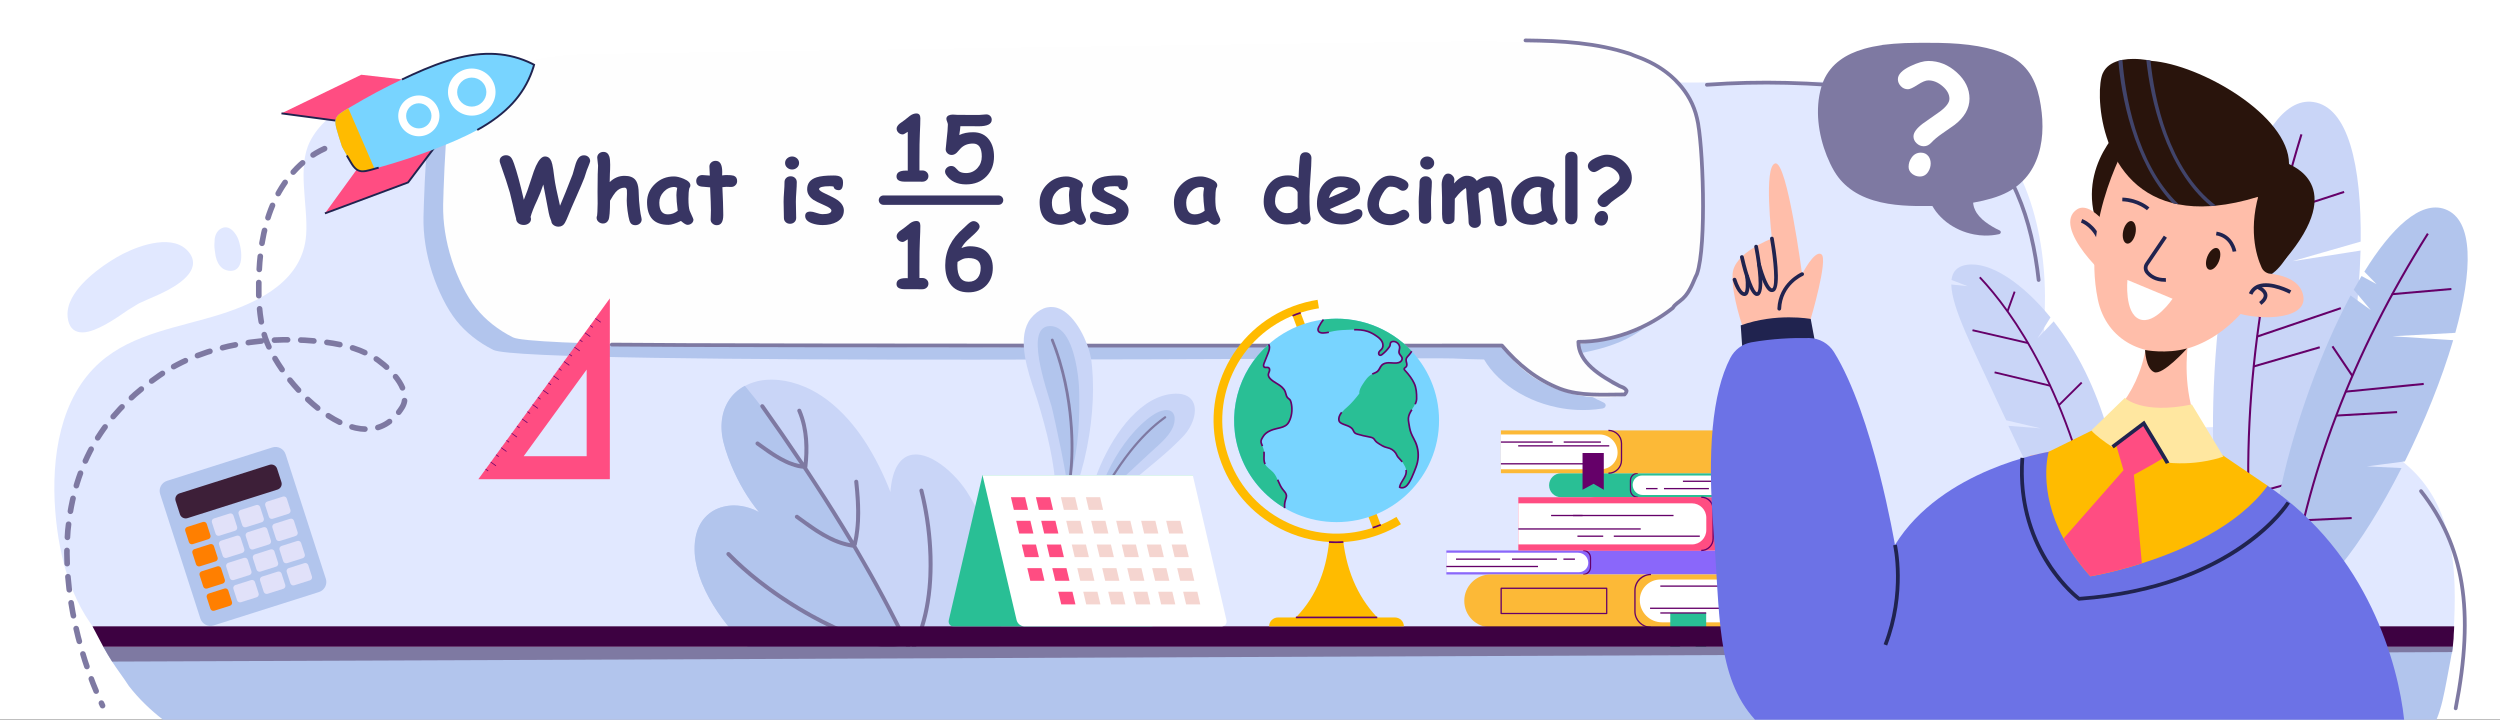 <?xml version="1.0" encoding="utf-8"?>
<!-- Generator: Adobe Illustrator 26.0.0, SVG Export Plug-In . SVG Version: 6.00 Build 0)  -->
<svg version="1.1" id="Слой_1" xmlns="http://www.w3.org/2000/svg" xmlns:xlink="http://www.w3.org/1999/xlink" x="0px" y="0px"
	 viewBox="0 0 660 190" style="enable-background:new 0 0 660 190;" xml:space="preserve">
<rect x="0" y="0" width="660" height="190" fill="#333333" stroke="none"/>
<style type="text/css">
	.st0{fill:#BDD0FB;}
	.st1{fill:#91B3FA;}
	.st2{fill:#7D97F4;}
	.st3{fill:#FFEDE3;}
	.st4{fill:#CE713F;}
	.st5{fill:#9B542F;}
	.st6{fill:#F49F08;}
	.st7{fill:#D5961B;}
	.st8{fill:#FFB52F;}
	.st9{fill:#D99E4D;}
	.st10{fill:#FFE3CB;}
	.st11{fill:#7E79A2;}
	.st12{fill:none;stroke:#556188;stroke-width:0.75;stroke-linecap:round;stroke-linejoin:round;stroke-miterlimit:10;}
	.st13{fill:#F28227;}
	.st14{fill:#FD9F5B;}
	.st15{fill:#FFFBFF;}
	.st16{fill:#E9E4EA;}
	.st17{fill:#FFBA61;}
	.st18{fill:#FAEFBB;}
	.st19{fill:#545185;}
	.st20{fill:none;stroke:#7E79A2;stroke-width:0.75;stroke-linecap:round;stroke-linejoin:round;stroke-miterlimit:10;}
	.st21{fill:#913C3C;}
	.st22{fill:#F7A24D;}
	.st23{fill:#B55040;}
	.st24{fill:#200903;}
	.st25{fill:#3F1F13;}
	.st26{fill:#FCB44E;}
	.st27{fill:none;stroke:#200903;stroke-linecap:round;stroke-linejoin:round;stroke-miterlimit:10;}
	.st28{fill:none;stroke:#8C3128;stroke-width:0.75;stroke-linecap:round;stroke-linejoin:round;stroke-miterlimit:10;}
	.st29{opacity:0.43;fill:#99D7E0;}
	.st30{opacity:0.68;fill:#DCEEEF;}
	.st31{fill:#FFB44E;}
	.st32{fill:#7E79A0;}
	.st33{fill:#494672;}
	.st34{fill:#585D8C;}
	.st35{fill:#464577;}
	.st36{fill:#7D789E;}
	.st37{opacity:0.32;fill:#FFFFFF;}
	.st38{fill:#D3E0EA;}
	.st39{fill:#E7F5F7;}
	.st40{fill:#3B3B6B;}
	.st41{fill:url(#XMLID_00000048476085946927799770000013463256662364942472_);}
	.st42{fill:url(#XMLID_00000063615353362355236320000009408292383052162195_);}
	.st43{fill:url(#XMLID_00000146480003880690586360000008086594894081910460_);}
	.st44{fill:url(#XMLID_00000170958930861240764890000006918797470971323011_);}
	.st45{fill:url(#XMLID_00000067238158577080564180000012968657163622708101_);}
	.st46{fill:url(#XMLID_00000127042801763124849040000007075739952412047013_);}
	.st47{fill:#D88460;}
	.st48{fill:#A55641;}
	.st49{fill:#EA9344;}
	.st50{fill:#EB6C27;}
	.st51{fill:#FF7B25;}
	.st52{fill:#181833;}
	.st53{fill:#2A0404;}
	.st54{fill:#373662;}
	.st55{fill:#1E1F3E;}
	.st56{fill:#2B2B2B;}
	.st57{fill:none;stroke:#2A0404;stroke-linecap:round;stroke-linejoin:round;stroke-miterlimit:10;}
	.st58{fill:#FFFFFF;}
	.st59{opacity:0.6;fill:#FFF3EA;}
	.st60{fill:none;stroke:#F28227;stroke-miterlimit:10;}
	.st61{fill:#FBD4B7;}
	.st62{fill:#FBFFFF;}
	.st63{opacity:0.35;fill:#AFA8D1;}
	.st64{fill:#E9B032;}
	.st65{fill:#E0E0E5;}
	.st66{fill:#E8E6F1;}
	.st67{fill:#D67EAC;}
	.st68{fill:#96D5EC;}
	.st69{fill:#C973A4;}
	.st70{fill:#D2593F;}
	.st71{fill:#F1CB78;}
	.st72{fill:#C44833;}
	.st73{fill:#96CDE4;}
	.st74{fill:#D2678B;}
	.st75{fill:#F8F8F8;}
	.st76{fill:#3B3B38;}
	.st77{fill:#E9B9AE;}
	.st78{fill:#65AFBD;}
	.st79{fill:none;}
	.st80{fill:#55A0AA;}
	.st81{fill:#544E4F;}
	.st82{opacity:0.4;fill:#80C0D0;}
	.st83{fill:#80C0D0;}
	.st84{fill:#D2593E;}
	.st85{opacity:0.25;fill:#D2593F;}
	.st86{fill:none;stroke:#E8E6F1;stroke-width:0.703;stroke-miterlimit:10;}
	.st87{fill:none;stroke:#E8E6F1;stroke-width:0.703;stroke-linecap:round;stroke-miterlimit:10;}
	.st88{fill:#7EBFB0;}
	.st89{opacity:0.3;}
	.st90{fill:#EFB52F;}
	.st91{fill:#F2EEDF;}
	.st92{fill:#F0DDBA;}
	.st93{fill:#FEFEFE;}
	.st94{opacity:0.4;fill:#E4F1FC;}
	.st95{fill:#EC323F;}
	.st96{fill:#0A2438;}
	.st97{fill:#F6CFBE;}
	.st98{fill:#D08971;}
	.st99{fill:#071C2A;}
	.st100{fill:#416DD9;}
	.st101{fill:#D77C72;}
	.st102{fill:#049CB0;}
	.st103{fill:#187C86;}
	.st104{fill:#23B9C7;}
	.st105{fill:#E1E0E5;}
	.st106{fill:#90305E;}
	.st107{fill:#67193D;}
	.st108{fill:#7A204B;}
	.st109{opacity:0.5;fill:#FEFEFE;}
	.st110{fill:#65CB36;}
	.st111{fill:#ACE0DE;}
	.st112{clip-path:url(#SVGID_00000008844922953479755520000013275576000446424726_);fill:#6F93C1;}
	.st113{fill:#FFCDBC;}
	.st114{fill:#FD3644;}
	.st115{fill:#D7303C;}
	.st116{fill:#18527B;}
	.st117{fill:#6197C2;}
	.st118{opacity:0.3;fill:#144669;}
	.st119{fill:#90C16C;}
	.st120{fill:#749D58;}
	.st121{fill:#8F3328;}
	.st122{clip-path:url(#SVGID_00000179626769051896027770000006560692850887400633_);}
	.st123{fill:#B56C4B;}
	.st124{fill:#A36243;}
	.st125{fill:#A0D2D9;}
	.st126{fill:#A0D2D9;stroke:#CEEEF3;stroke-miterlimit:10;}
	.st127{fill:none;stroke:#90BCC2;stroke-miterlimit:10;}
	.st128{fill:#262B44;}
	.st129{fill:none;stroke:#262B44;stroke-width:1.4;stroke-linecap:round;stroke-miterlimit:10;}
	.st130{fill:#FDA748;}
	.st131{fill:#C46A2B;}
	.st132{fill:#E0775E;}
	.st133{fill:#C55257;}
	.st134{fill:none;stroke:#262B44;stroke-linecap:round;stroke-miterlimit:10;}
	.st135{fill:#FC8C24;}
	.st136{fill:#E5FAFF;}
	.st137{opacity:0.46;fill:#E0775E;}
	.st138{fill:#7A80CF;}
	.st139{opacity:0.46;fill:none;stroke:#E0775E;stroke-miterlimit:10;}
	.st140{fill:#F4E8D0;}
	.st141{fill:#C74739;}
	.st142{fill:#EAB035;}
	.st143{fill:#B9BEC7;}
	.st144{fill:#FBCA68;}
	.st145{clip-path:url(#SVGID_00000173881248272153251100000001250952155562959020_);}
	.st146{fill:#071D2E;}
	.st147{fill:#CF8972;}
	.st148{fill:#C9D3DB;}
	.st149{fill:#134567;}
	.st150{fill:#577F9D;}
	.st151{fill:#A73B2F;}
	.st152{fill:#709755;}
	.st153{fill:#FC3644;}
	.st154{fill:#7E2D23;}
	.st155{fill:#05ABC1;}
	.st156{fill:#037988;}
	.st157{fill:#F9E4C3;}
	.st158{fill:#447CB2;}
	.st159{fill:none;stroke:#000000;stroke-width:0.552;stroke-miterlimit:10;}
	.st160{clip-path:url(#SVGID_00000022550694672167468650000006889575122177700792_);fill:#FF5B0F;}
	
		.st161{clip-path:url(#SVGID_00000022550694672167468650000006889575122177700792_);fill:none;stroke:#000000;stroke-width:0.552;stroke-miterlimit:10;}
	.st162{clip-path:url(#SVGID_00000022550694672167468650000006889575122177700792_);fill:#FFB95E;}
	.st163{fill:none;stroke:#E2E6F3;stroke-width:0.69;stroke-miterlimit:10;}
	.st164{fill:none;stroke:#FF538C;stroke-width:0.69;stroke-miterlimit:10;}
	.st165{clip-path:url(#SVGID_00000003803531650783454390000008427024922838967192_);fill:#009F98;}
	
		.st166{clip-path:url(#SVGID_00000003803531650783454390000008427024922838967192_);fill:none;stroke:#000000;stroke-width:0.552;stroke-miterlimit:10;}
	.st167{clip-path:url(#SVGID_00000003803531650783454390000008427024922838967192_);fill:#FFB95E;}
	.st168{clip-path:url(#SVGID_00000008117104222826715270000012699417422488760462_);fill:#7E79A2;}
	
		.st169{clip-path:url(#SVGID_00000008117104222826715270000012699417422488760462_);fill:none;stroke:#000000;stroke-width:0.552;stroke-miterlimit:10;}
	.st170{clip-path:url(#SVGID_00000008117104222826715270000012699417422488760462_);fill:#FFB95E;}
	.st171{fill:#FFCE54;}
	.st172{clip-path:url(#SVGID_00000107547990836448252620000002596401175998898093_);}
	.st173{fill:#E9E9E9;}
	.st174{fill:#FF5B0F;}
	.st175{clip-path:url(#SVGID_00000037667197690889014180000002353106280938463668_);}
	.st176{clip-path:url(#SVGID_00000096771246510734387750000011112973885491256735_);}
	.st177{clip-path:url(#SVGID_00000029036179921958039440000015100383338429798837_);}
	.st178{fill:none;stroke:#A7A6AC;stroke-width:0.552;stroke-miterlimit:10;}
	.st179{fill:#FF7C3F;}
	.st180{clip-path:url(#SVGID_00000074441047087353159270000012269210792838249891_);}
	.st181{clip-path:url(#SVGID_00000141446852960904899810000010927439090944664706_);}
	.st182{fill:#009F98;}
	.st183{fill:#33B3AD;}
	.st184{clip-path:url(#SVGID_00000168118973912386378310000009543527605015641260_);}
	.st185{clip-path:url(#SVGID_00000081642174820547500490000011977463121594090391_);}
	.st186{opacity:0.4;fill:#2C2355;}
	.st187{clip-path:url(#SVGID_00000114787484184837884420000001429978141158816391_);}
	.st188{opacity:0.4;fill:#FF5B0F;}
	.st189{clip-path:url(#SVGID_00000067915799352798560780000006121495710761378971_);}
	.st190{clip-path:url(#SVGID_00000018194823210668632920000008546098051372627366_);}
	.st191{fill:none;stroke:#E1E8FF;stroke-width:2.95;stroke-linecap:round;stroke-linejoin:round;stroke-miterlimit:10;}
	.st192{fill:none;stroke:#000000;stroke-width:3.471;stroke-linecap:round;stroke-linejoin:round;stroke-miterlimit:10;}
	.st193{fill:#C7C7EA;}
	.st194{fill:#3D1F38;}
	.st195{fill:#E1E1F9;}
	.st196{fill:#FF7F00;}
	.st197{fill:#C1C5E8;}
	.st198{fill:#5860D4;}
	.st199{fill:#FFA907;}
	.st200{fill:#FF3F18;}
	.st201{fill:#FF946A;}
	.st202{fill:#9760D3;}
	.st203{fill:#6C2FBC;}
	.st204{fill:#C8E3ED;}
	.st205{fill:#663B60;}
	.st206{fill:#FFD3BC;}
	.st207{fill:#A8A8EA;}
	.st208{fill:none;stroke:#FF3F18;stroke-width:0.417;stroke-linejoin:round;stroke-miterlimit:10;}
	.st209{fill:#E1E8FF;}
	
		.st210{fill:none;stroke:#7E79A2;stroke-width:2;stroke-linecap:round;stroke-linejoin:round;stroke-miterlimit:10;stroke-dasharray:11.936;}
	.st211{fill:#00AB7C;}
	.st212{fill:#650069;}
	.st213{fill:#29BF95;}
	.st214{fill:#FFBB00;}
	.st215{fill:#20234F;}
	.st216{fill:#78D4FF;}
	.st217{clip-path:url(#SVGID_00000109724476835195758620000008262806447699293099_);}
	.st218{fill:#332623;}
	.st219{clip-path:url(#SVGID_00000109724476835195758620000008262806447699293099_);fill:#D3EEFF;}
	.st220{fill:#FCB333;}
	.st221{fill:#E1F1F4;}
	.st222{fill:#444997;}
	.st223{fill:#29140C;}
	.st224{fill:#FFA074;}
	.st225{fill:#6AC2FF;}
	.st226{fill:#FF74C9;}
	.st227{fill:#FFE7A0;}
	.st228{fill:#41446B;}
	.st229{fill:#FFB5E9;}
	.st230{opacity:0.47;}
	.st231{fill:#FF4D82;}
	.st232{fill:#A35976;}
	.st233{fill:#FF6B96;}
	.st234{fill:#6C72E6;}
	.st235{fill:#8A67FA;}
	.st236{fill:#C9D5F7;}
	.st237{fill:#B2C5ED;}
	.st238{fill:none;stroke:#7E79A2;stroke-width:2;stroke-linecap:round;stroke-linejoin:round;stroke-miterlimit:10;}
	.st239{fill:#383563;}
	.st240{fill:#383563;stroke:#383563;stroke-width:5;stroke-linecap:round;stroke-linejoin:round;stroke-miterlimit:10;}
	.st241{fill:#FCB937;}
	.st242{fill:#3D0141;}
	.st243{fill:#FFBEAA;}
	.st244{fill:#F5D5D0;}
	
		.st245{fill:none;stroke:#7E79A2;stroke-width:3;stroke-linecap:round;stroke-linejoin:round;stroke-miterlimit:10;stroke-dasharray:7,7,7,7,7,7;}
	.st246{fill:#EF7A51;}
	.st247{fill:none;stroke:#7E79A2;stroke-width:1.668;stroke-linecap:round;stroke-linejoin:round;stroke-miterlimit:10;}
	.st248{fill:#383563;stroke:#383563;stroke-width:4.17;stroke-linecap:round;stroke-linejoin:round;stroke-miterlimit:10;}
	
		.st249{fill:none;stroke:#7E79A2;stroke-width:2.502;stroke-linecap:round;stroke-linejoin:round;stroke-miterlimit:10;stroke-dasharray:5.839,5.839,5.839,5.839,5.839,5.839;}
	.st250{fill:none;stroke:#7E79A2;stroke-width:0.991;stroke-linecap:round;stroke-linejoin:round;stroke-miterlimit:10;}
	.st251{fill:#383563;stroke:#383563;stroke-width:2.478;stroke-linecap:round;stroke-linejoin:round;stroke-miterlimit:10;}
	
		.st252{fill:none;stroke:#7E79A2;stroke-width:1.487;stroke-linecap:round;stroke-linejoin:round;stroke-miterlimit:10;stroke-dasharray:3.469,3.469,3.469,3.469,3.469,3.469;}
	.st253{fill:none;stroke:#7E79A2;stroke-linecap:round;stroke-linejoin:round;stroke-miterlimit:10;}
	.st254{fill:#383563;stroke:#383563;stroke-width:2.146;stroke-linecap:round;stroke-linejoin:round;stroke-miterlimit:10;}
	
		.st255{fill:none;stroke:#7E79A2;stroke-linecap:round;stroke-linejoin:round;stroke-miterlimit:10;stroke-dasharray:3.469,3.469,3.469,3.469,3.469,3.469;}
	.st256{fill:none;stroke:#7E79A2;stroke-width:0.724;stroke-linecap:round;stroke-linejoin:round;stroke-miterlimit:10;}
	.st257{fill:#383563;stroke:#383563;stroke-width:1.553;stroke-linecap:round;stroke-linejoin:round;stroke-miterlimit:10;}
	
		.st258{fill:none;stroke:#7E79A2;stroke-width:0.724;stroke-linecap:round;stroke-linejoin:round;stroke-miterlimit:10;stroke-dasharray:2.51,2.51,2.51,2.51,2.51,2.51;}
	.st259{clip-path:url(#SVGID_00000015330734533396260580000011189096334279981757_);}
	.st260{fill:#FDBDA6;}
	.st261{fill:#FD7550;}
	.st262{fill:#F58966;}
	.st263{fill:#E06240;}
	.st264{fill:#FDECD2;}
	.st265{clip-path:url(#SVGID_00000054982276889713011460000011710555262289260988_);}
	.st266{clip-path:url(#SVGID_00000157291252158986143900000010336541946809055652_);}
	.st267{fill:#6C54E9;}
	.st268{clip-path:url(#SVGID_00000072264836328207432100000012523341816760745349_);}
	.st269{fill:#E83370;}
	.st270{opacity:0.5;}
	.st271{fill:url(#SVGID_00000143588265694500998220000002769084759810795444_);}
	.st272{fill:url(#SVGID_00000003067175896639688330000001504954215027284892_);}
	.st273{fill:url(#SVGID_00000047767546351269733680000006554437039100323498_);}
	.st274{fill:url(#SVGID_00000088825378192253694870000006819285597153261227_);}
	.st275{clip-path:url(#SVGID_00000075853033326387064050000011321924596871699115_);fill:#7E79A2;}
	
		.st276{clip-path:url(#SVGID_00000075853033326387064050000011321924596871699115_);fill:none;stroke:#000000;stroke-width:0.598;stroke-miterlimit:10;}
	.st277{clip-path:url(#SVGID_00000075853033326387064050000011321924596871699115_);fill:#FFB95E;}
	.st278{fill-rule:evenodd;clip-rule:evenodd;fill:#4555E5;}
	.st279{fill:#3445C3;}
	.st280{fill-rule:evenodd;clip-rule:evenodd;fill:#FFAE4C;}
	.st281{fill:#315DD6;}
	.st282{fill:#FF8420;}
	.st283{fill-rule:evenodd;clip-rule:evenodd;fill:#FFDF94;}
	.st284{fill-rule:evenodd;clip-rule:evenodd;fill:#697AF6;}
	.st285{fill-rule:evenodd;clip-rule:evenodd;fill:#2F3FB7;}
	.st286{fill:#2F3FB7;}
	.st287{fill:#FEFEFE;stroke:#7E79A2;stroke-width:3;stroke-miterlimit:10;}
	.st288{fill:#D1383F;}
	.st289{fill:none;stroke:#000000;stroke-width:3.133;stroke-linecap:round;stroke-linejoin:round;stroke-miterlimit:10;}
	.st290{fill:#B9BEC7;stroke:#7E79A2;stroke-width:3;stroke-linecap:round;stroke-linejoin:round;stroke-miterlimit:10;}
	.st291{fill:#FEFEFE;stroke:#7E79A2;stroke-width:3;stroke-linecap:round;stroke-linejoin:round;stroke-miterlimit:10;}
	.st292{fill:#7A2626;}
	.st293{fill:#CB4D48;}
	.st294{fill:#F8A3A3;}
	.st295{fill:#29296D;}
	.st296{fill:#9393C1;}
</style>
<g>
	<rect class="st58" width="660" height="189.96"/>
	<g>
		<path class="st209" d="M28.44,169.93c-9.15-8.85-12.85-22.17-13.85-35.01c-1.11-14.19,1.3-30,11.83-39.29
			c8.68-7.66,20.82-9.19,31.77-12.65s21.78-9.25,22.63-20.95c0.57-7.76-2.47-17.88,1.05-24.75c8.82-17.21,43.61-17.32,57.12-17.47
			c116.44-1.27,224.1,3.04,340.53,1.77c12.98-0.14,26.68-0.1,37.88,6.61c17.29,10.35,23.11,33.34,22.43,53.83
			c-0.25,7.33-0.92,15.36,3.29,21.29c3.28,4.62,8.88,6.87,14.33,8.08c14.07,3.11,28.67,0.75,43.06,0.87
			c14.39,0.11,30.07,3.48,39.13,14.92c9.72,12.26,8.95,29.74,7.69,45.48"/>
	</g>
	<g>
		<path class="st236" d="M203.63,100.23c0.61,0,1.27,0.03,1.93,0.09c2.27,0.21,4.62,0.83,6.99,1.84c4,1.7,7.84,4.59,11.4,8.6
			c3,3.37,5.66,7.41,8.14,12.36c1.09,2.18,2.1,4.46,2.99,6.79c0.02-0.55,0.08-1.1,0.16-1.66c0.16-1.22,0.43-2.39,0.8-3.47
			c0.44-1.27,1.29-3,2.86-4c0.56-0.36,1.22-0.6,1.96-0.73c0.3-0.05,0.61-0.07,0.91-0.07c0.37,0,0.77,0.03,1.19,0.1
			c0.68,0.11,1.4,0.32,2.21,0.66c0.68,0.28,1.37,0.65,2.24,1.19c1.42,0.88,2.81,2.01,4.24,3.45c1.32,1.32,2.49,2.75,3.49,4.25
			c0.71,1.07,1.35,2.21,1.82,3.09c0.62,1.14,1.22,2.37,1.79,3.63c1.1,2.45,2.08,5.1,2.9,7.88c1.42,4.79,2.3,9.76,2.62,14.75
			c0.15,2.38,0.17,4.84,0.03,7.31c-0.13,2.41-0.44,4.81-0.92,7.14c-0.05,0.26-0.28,0.45-0.54,0.45c-0.19-0.02-0.28-0.07-0.36-0.13
			l-0.69,0.5l-0.59,0.42c-0.51,0.36-1.03,0.71-1.56,1.04c-0.96,0.61-2.01,1.22-3.12,1.82c-2.11,1.12-4.33,2.09-6.61,2.9
			c-4.46,1.57-9.24,2.53-14.21,2.85c-1.15,0.07-2.32,0.11-3.48,0.11c-3.69,0-7.41-0.37-11.07-1.1c-4.81-0.96-9.42-2.56-13.71-4.74
			c-4.38-2.23-8.32-5.06-11.71-8.4c-1.72-1.7-3.41-3.65-5-5.8c-1.73-2.33-3.22-4.77-4.43-7.24c-1.31-2.68-2.2-5.36-2.64-7.97
			c-0.23-1.33-0.31-2.68-0.25-4.01c0.06-1.36,0.25-2.57,0.6-3.67c0.15-0.51,0.33-0.98,0.55-1.44c0.19-0.41,0.43-0.84,0.78-1.37
			c0.49-0.75,1.15-1.45,1.94-2.08c1.35-1.09,3.12-1.79,5.1-2.03c0.46-0.06,0.92-0.09,1.39-0.09c1.38,0,2.81,0.24,4.25,0.71
			c0.79,0.26,1.58,0.6,2.35,1.03c-2.91-3.6-5.36-7.77-7.28-12.38c-0.55-1.31-1.06-2.73-1.53-4.2c-0.42-1.35-0.71-2.57-0.88-3.72
			c-0.31-2.21-0.16-4.41,0.45-6.35c0.58-1.83,1.59-3.48,2.94-4.78c1.34-1.29,3.07-2.28,5-2.87
			C200.42,100.44,201.98,100.23,203.63,100.23"/>
		<path class="st237" d="M207.92,116.93c1.85,2.69,3.66,5.42,5.46,8.14c0.94,1.42,1.88,2.84,2.79,4.28
			c0.89,1.39,1.77,2.79,2.64,4.19c1.81,2.91,3.58,5.85,5.34,8.8c0.87,1.47,1.75,2.95,2.62,4.44c0.87,1.47,1.73,2.94,2.58,4.42
			c3.38,5.93,6.52,11.97,9.5,18.11c-0.01-0.02-0.02-0.04-0.03-0.06c1.34,2.76,2.65,5.53,3.91,8.33c0.66,1.46,1.29,2.92,1.91,4.39
			c-2.89,0.68-5.88,1.12-8.94,1.31c-1.2,0.08-2.37,0.11-3.48,0.11c-3.69,0-7.41-0.37-11.07-1.1c-4.83-0.97-9.44-2.56-13.72-4.74
			c-4.39-2.24-8.33-5.06-11.72-8.4c-1.73-1.71-3.41-3.66-5-5.8c-1.73-2.35-3.23-4.78-4.43-7.25c-1.32-2.69-2.21-5.38-2.65-7.97
			c-0.23-1.33-0.31-2.68-0.26-4c0.06-1.37,0.26-2.57,0.6-3.69c0.15-0.5,0.33-0.97,0.55-1.43c0.17-0.39,0.41-0.81,0.78-1.37
			c0.49-0.74,1.14-1.44,1.94-2.08c1.35-1.09,3.12-1.79,5.11-2.05c0.49-0.06,0.95-0.09,1.38-0.09c1.38,0,2.81,0.24,4.26,0.72
			c0.77,0.25,1.56,0.59,2.35,1.03c-2.91-3.54-5.37-7.7-7.31-12.35c-0.55-1.3-1.06-2.71-1.53-4.2c-0.43-1.35-0.72-2.57-0.88-3.73
			c-0.32-2.21-0.16-4.41,0.45-6.36c0.57-1.82,1.58-3.48,2.93-4.78c0.77-0.74,1.66-1.38,2.64-1.9
			C200.66,106.66,204.36,111.75,207.92,116.93"/>
		<g>
			<path class="st116" d="M211.79,112.54c-0.01-0.02-0.01-0.05-0.02-0.07l0.01,0.05C211.79,112.53,211.79,112.53,211.79,112.54z"/>
			<path class="st11" d="M191.93,145.87c0.1-0.1,0.24-0.14,0.37-0.14c0.14,0,0.28,0.05,0.39,0.16c2.5,2.56,5.19,4.92,8,7.13
				c3.42,2.67,7.01,5.12,10.74,7.35c3.89,2.32,7.93,4.39,12.1,6.16c-0.05-0.02-0.09-0.04-0.13-0.05c5.12,2.15,10.47,3.86,15.98,4.68
				c-1.78-3.73-3.62-7.43-5.55-11.09c-2.76-5.23-5.67-10.38-8.68-15.47c-0.02,0-0.03,0-0.05,0c-1.42-0.22-2.81-0.59-4.15-1.1
				c-1.31-0.5-2.56-1.12-3.78-1.81c-2.48-1.41-4.77-3.14-7.07-4.81c-0.12-0.09-0.21-0.18-0.25-0.33c-0.03-0.14-0.01-0.28,0.06-0.4
				c0.09-0.15,0.29-0.26,0.48-0.26c0.09,0,0.18,0.02,0.26,0.08c3.17,2.3,6.33,4.69,9.95,6.25c1.24,0.52,2.53,0.92,3.85,1.19
				c-3.2-5.37-6.53-10.68-9.96-15.92c-0.82-1.25-1.65-2.5-2.48-3.74c-0.46-0.06-0.92-0.12-1.38-0.22c-0.57-0.13-1.13-0.31-1.68-0.5
				c-1.12-0.39-2.18-0.91-3.22-1.48c-2.12-1.16-4.07-2.61-6.03-4.02c-0.12-0.09-0.2-0.18-0.24-0.33c-0.03-0.14-0.01-0.28,0.06-0.4
				c0.09-0.15,0.29-0.26,0.48-0.26c0.09,0,0.18,0.02,0.25,0.08c2.63,1.9,5.27,3.85,8.28,5.13c0.87,0.35,1.76,0.61,2.67,0.8
				c-3.39-5.06-6.86-10.06-10.39-15.02c-0.17-0.24-0.11-0.57,0.13-0.74c0.09-0.06,0.2-0.09,0.3-0.09c0.17,0,0.34,0.08,0.44,0.22
				c3.57,5.03,7.08,10.1,10.51,15.22c0.06-0.68,0.12-1.36,0.15-2.05c0.1-2.52-0.04-5.05-0.56-7.53c0,0,0,0.01,0,0.01
				c0-0.01,0-0.02-0.01-0.03c-0.01-0.03-0.01-0.07-0.02-0.11c0,0.02,0.01,0.04,0.01,0.05c-0.3-1.33-0.71-2.63-1.25-3.89
				c-0.11-0.26,0.06-0.58,0.32-0.67c0.06-0.02,0.12-0.03,0.18-0.03c0.22,0,0.41,0.14,0.5,0.35c1.01,2.38,1.57,4.91,1.8,7.47
				c0.23,2.57,0.11,5.16-0.18,7.71c0,0.03-0.02,0.05-0.03,0.07c3.35,5.04,6.63,10.13,9.79,15.28c0.82,1.34,1.63,2.68,2.43,4.02
				c0.37-1.81,0.58-3.64,0.67-5.48c0.14-3.38-0.11-6.75-0.47-10.1c-0.03-0.29,0.2-0.55,0.49-0.57c0.01,0,0.03,0,0.04,0
				c0.27,0,0.5,0.21,0.53,0.49c0.6,5.54,0.9,11.23-0.4,16.71c-0.02,0.09-0.07,0.17-0.12,0.24c5.2,8.79,10.05,17.78,14.45,26.99
				c1.01-1.91,1.82-3.91,2.46-5.97c1.3-4.27,1.93-8.73,2.13-13.18c0,0.05,0,0.09-0.01,0.14c0.15-3.48,0.03-6.96-0.3-10.43
				c-0.31-3.3-0.83-6.59-1.54-9.83c-0.16-0.7-0.32-1.41-0.5-2.11c-0.03-0.14-0.05-0.26,0.02-0.4c0.06-0.13,0.17-0.23,0.3-0.28
				c0.06-0.02,0.12-0.03,0.18-0.03c0.08,0,0.15,0.02,0.22,0.05c0.12,0.05,0.25,0.17,0.28,0.3c1.28,5.07,2.06,10.27,2.35,15.49
				c0.15,2.76,0.15,5.52-0.01,8.27c-0.15,2.73-0.49,5.45-1.04,8.13c-0.79,3.83-2.05,7.61-3.98,11.04c2.39,5.07,4.64,10.2,6.74,15.4
				c0.11,0.26-0.05,0.58-0.32,0.68c-0.28,0.1-0.58-0.05-0.68-0.32c-2.14-5.31-4.46-10.55-6.91-15.73
				c-5.34-0.71-10.54-2.26-15.52-4.26c-5.44-2.19-10.66-4.92-15.62-8.03c-3.15-1.97-6.19-4.12-9.1-6.42
				c-2.73-2.15-5.34-4.46-7.76-6.95C191.71,146.41,191.72,146.07,191.93,145.87z"/>
		</g>
	</g>
	<path class="st209" d="M57.02,61.83c-0.05,0.12-0.1,0.25-0.14,0.37c-0.18,0.53-0.26,1.11-0.25,1.79c-0.05,0.46-0.05,0.94-0.01,1.44
		l0.01,0.08c0.02,0.3,0.05,0.59,0.11,0.87c0.04,0.4,0.1,0.81,0.18,1.2c0.15,0.7,0.35,1.29,0.62,1.8c0.3,0.57,0.68,1.04,1.13,1.4
		c0.44,0.35,1.01,0.58,1.68,0.69c0.57,0.09,1.12,0.03,1.6-0.16c0.41-0.17,0.79-0.49,1.07-0.9c0.1-0.15,0.18-0.3,0.25-0.46
		c0.39-0.86,0.43-1.85,0.42-2.62c-0.01-1.03-0.18-2.12-0.52-3.33c-0.13-0.46-0.27-0.87-0.44-1.25c-0.23-0.5-0.54-0.99-0.92-1.45
		c-0.45-0.54-0.95-0.93-1.47-1.14c-0.58-0.23-1.23-0.2-1.8,0.08C57.88,60.54,57.34,61.11,57.02,61.83z"/>
	<path class="st209" d="M23.25,87.57c1.11-0.24,2.16-0.7,3.04-1.11c2.23-1.05,4.32-2.44,6.11-3.66l0.75-0.51l0.23-0.16l0.41-0.28
		c0.87-0.52,1.73-1.04,2.59-1.58l0.37-0.21c0.64-0.29,1.3-0.59,2-0.9l0.68-0.3l0.39-0.17c0.84-0.36,1.68-0.72,2.51-1.11
		c1.32-0.62,2.48-1.24,3.52-1.88c1.35-0.83,2.41-1.65,3.26-2.52c0.75-0.76,1.27-1.54,1.57-2.31c0.09-0.24,0.16-0.49,0.21-0.73
		c0.11-0.57,0.09-1.16-0.06-1.73c-0.14-0.56-0.43-1.14-0.87-1.71c-0.46-0.6-1.03-1.13-1.69-1.56c-0.57-0.37-1.26-0.67-2.05-0.89
		c-0.66-0.18-1.41-0.29-2.31-0.33c-0.72-0.03-1.51,0.01-2.41,0.13c-1.52,0.19-3.11,0.58-4.87,1.19c-1.36,0.47-2.75,1.07-4.13,1.76
		c-1.05,0.53-2.13,1.16-3.32,1.91c-1.32,0.84-2.6,1.75-3.81,2.71c-1.42,1.13-2.62,2.22-3.66,3.34c-1.17,1.26-2.07,2.5-2.75,3.77
		c-0.22,0.43-0.41,0.85-0.56,1.23c-0.36,0.95-0.55,1.9-0.58,2.83c-0.02,0.59,0.05,1.23,0.2,1.9c0.12,0.51,0.3,0.98,0.55,1.4
		c0.22,0.37,0.5,0.7,0.83,0.95c0.35,0.26,0.73,0.45,1.16,0.57c0.37,0.1,0.79,0.15,1.27,0.14C22.26,87.76,22.71,87.69,23.25,87.57z"
		/>
	<g>
		<path class="st237" d="M397.42,14.54c-1.96-0.1-4.1-0.18-6.54-0.25c-1.49-0.05-2.84-0.09-4.11-0.11
			c-3.65-0.11-234.32,3.29-237.81,3.43c-1.75,0.07-3.55,0.17-5.34,0.31c-0.1,0.01-0.2,0.04-0.31,0.09c-2.97,0.28-5.71,0.7-8.37,1.27
			c-4.56,0.98-8.49,2.47-11.69,4.42c-1.74,1.05-3.3,2.28-4.65,3.66c-1.39,1.42-2.57,3.03-3.49,4.79c-0.44,0.83-0.84,1.76-1.26,2.95
			c-0.39,1.08-0.72,2.21-1.01,3.46c-0.52,2.24-0.99,16.19-1.04,18.72c-0.09,4.77,0.68,9.72,2.29,14.71c0.74,2.3,1.69,4.62,2.81,6.87
			c1.15,2.31,2.29,4.15,3.6,5.8c2.45,3.08,5.82,5.75,9.75,7.72c8.46,4.24,245.64,1.85,253.52,2.26l0.34,0.02
			c2.15,0.11,4.59,0.18,7.68,0.24c0.47,0.81,1.03,1.62,1.65,2.41c1.27,1.61,2.88,3.15,4.79,4.59c1.74,1.31,3.78,2.48,6.04,3.49
			c2.09,0.93,4.41,1.66,6.9,2.18c1.66,0.34,3.36,0.56,5.04,0.64c2.27,0.11,4.54,0,6.73-0.35c0.18-0.02,0.35-0.07,0.51-0.15
			c0.24-0.13,0.39-0.34,0.44-0.57c0.02-0.16,0-0.3-0.07-0.44c-0.11-0.23-0.31-0.36-0.58-0.49c-0.47-0.22-0.94-0.45-1.4-0.68
			l0.1,0.09c-2.73-1.41-4.88-2.79-6.59-4.23c-1.08-0.94-1.94-1.88-2.63-2.85c-0.51-0.79-0.92-1.61-1.19-2.43
			c-0.19-0.65-0.3-1.31-0.34-1.96l0.07,0.01l0.1-0.01c3.09-0.38,6.03-0.89,8.73-1.51c2.9-0.66,5.41-1.46,7.7-2.43
			c4.22-1.8,7.89-4.48,10.61-7.74c2.49-2.99,4.35-6.59,5.51-10.69c1.01-3.57,0.28-33.45-0.27-35.33c-1.35-4.56-3.46-8.15-6.44-10.98
			c-0.85-0.8-1.78-1.56-2.78-2.24c-0.95-0.66-2.01-1.26-3.34-1.92c-2.15-1.06-4.55-1.99-7.32-2.83c-4.77-1.44-10.26-2.48-16.8-3.18
			C404.03,14.95,400.91,14.71,397.42,14.54"/>
		<path class="st93" d="M402.61,11.23c-1.96-0.1-4.1-0.18-6.54-0.25c-1.49-0.05-2.84-0.09-4.11-0.11
			c-3.65-0.11-234.32,3.29-237.81,3.43c-1.75,0.07-3.55,0.17-5.34,0.31c-0.1,0.01-0.2,0.04-0.31,0.09c-2.97,0.28-5.71,0.7-8.37,1.27
			c-4.56,0.98-8.49,2.47-11.69,4.42c-1.74,1.05-3.3,2.28-4.65,3.66c-1.39,1.42-2.57,3.03-3.49,4.79c-0.44,0.83-0.84,1.76-1.26,2.95
			c-0.39,1.08-0.72,2.21-1.01,3.46c-0.52,2.24-0.99,16.19-1.04,18.72c-0.09,4.77,0.68,9.72,2.29,14.71c0.74,2.3,1.69,4.62,2.81,6.87
			c1.15,2.31,2.29,4.15,3.6,5.8c2.45,3.08,5.82,5.75,9.75,7.72c8.46,4.24,245.64,1.85,253.52,2.26l0.34,0.02
			c2.15,0.11,4.59,0.18,7.68,0.24c0.47,0.81,1.03,1.62,1.65,2.41c1.27,1.61,2.88,3.15,4.79,4.59c1.74,1.31,3.78,2.48,6.04,3.49
			c2.09,0.93,4.41,1.66,6.9,2.18c1.66,0.34,3.36,0.56,5.04,0.64c2.27,0.11,4.54,0,6.73-0.35c0.18-0.02,0.35-0.07,0.51-0.15
			c0.24-0.13,0.39-0.34,0.44-0.57c0.02-0.16,0-0.3-0.07-0.44c-0.11-0.23-0.31-0.36-0.58-0.49c-0.47-0.22-0.94-0.45-1.4-0.68
			l0.1,0.09c-2.73-1.41-4.88-2.79-6.59-4.23c-1.08-0.94-1.94-1.88-2.63-2.85c-0.51-0.79-0.92-1.61-1.19-2.43
			c-0.19-0.65-0.3-1.31-0.34-1.96l0.07,0.01l0.1-0.01c3.09-0.38,6.03-0.89,8.73-1.51c2.9-0.66,5.41-1.46,7.7-2.43
			c4.22-1.8,7.89-4.48,10.61-7.74c2.49-2.99,4.35-6.59,5.51-10.69c1.01-3.57,0.28-33.45-0.27-35.33c-1.35-4.56-3.46-8.15-6.44-10.98
			c-0.85-0.8-1.78-1.56-2.78-2.24c-0.95-0.66-2.01-1.26-3.34-1.92c-2.15-1.06-4.55-1.99-7.32-2.83c-4.77-1.44-10.26-2.48-16.8-3.18
			C409.22,11.65,406.1,11.41,402.61,11.23"/>
		<path class="st250" d="M161.52,90.97c34.88,0.39,225.45,0.26,235,0.26c4.24,4.96,9.02,8.94,15.39,11.42
			c5.31,1.99,11.14,1.49,16.98,1.49c0,0,0.53-0.5,0.53-0.99c-0.53-0.99-1.59-0.99-2.16-1.41c-3.56-1.84,0.06-0.03,0,0
			c-4.74-2.56-10.57-6.04-10.57-11.5c9.02,0,18.04-3.48,24.94-8.94c0.53-0.99,1.59-1.49,2.65-2.48c1.06-0.99,1.59-1.99,2.12-2.98
			s1.06-2.48,1.59-3.48c2.65-7.45,1.59-35.25,0-41.21c-1.59-6.95-6.9-12.41-13.8-15.39c-1.06-0.5-2.65-0.99-3.71-1.49
			c-9.02-2.98-18.04-3.48-27.75-3.6"/>
		<g>
			<g>
				<path class="st239" d="M155.38,43.8c-0.13,0.32-0.29,0.71-0.47,1.17c-0.13,0.45-0.35,1.12-0.65,2c-0.45,1.14-1.15,2.8-2.12,4.98
					c-0.99,2.22-1.7,3.87-2.13,4.97c-0.32,0.81-0.62,1.47-0.9,1.95c-0.37,0.64-0.93,0.97-1.68,0.97c-0.45,0-0.85-0.12-1.21-0.36
					c-0.42-0.28-0.65-0.65-0.68-1.1c-0.36-0.89-0.59-1.62-0.68-2.19c-0.34-1.66-0.82-4.15-1.43-7.48c-0.51,1.56-1.06,2.96-1.64,4.2
					c-0.88,1.86-1.45,3.32-1.72,4.38c0.07,0.17,0.11,0.35,0.11,0.55c0,0.48-0.22,0.87-0.65,1.17c-0.38,0.26-0.79,0.38-1.24,0.38
					c-0.57,0-1.04-0.14-1.42-0.43c-0.41-0.32-0.62-0.75-0.63-1.3l-0.36-1.36c-0.26-1.21-0.68-3.02-1.27-5.42
					c-0.52-1.84-1.38-4.45-2.59-7.85c-0.07-0.19-0.11-0.39-0.11-0.58c0-0.47,0.18-0.83,0.54-1.1c0.32-0.25,0.71-0.37,1.16-0.37
					c0.59,0,1.07,0.25,1.42,0.74c0.2,0.27,0.42,0.76,0.67,1.48c0.77,2.19,1.63,5.37,2.59,9.56c0.63-1.51,1.26-3.29,1.91-5.35
					c0.52-1.67,0.95-2.86,1.28-3.57c0.78-1.69,1.58-2.53,2.39-2.53c0.77,0,1.33,0.41,1.68,1.24c0.17,0.4,0.34,1.11,0.5,2.15
					c0.05,0.32,0.15,1.1,0.31,2.34c0.16,1.33,0.66,3.76,1.48,7.28c0.83-1.92,1.94-4.69,3.34-8.31c0.09-0.22,0.29-0.93,0.61-2.14
					c0.23-0.87,0.51-1.55,0.86-2.06c0.38-0.54,0.88-0.81,1.5-0.81c0.48,0,0.87,0.15,1.18,0.44c0.31,0.29,0.47,0.66,0.47,1.12
					C155.79,42.71,155.65,43.13,155.38,43.8z"/>
				<path class="st239" d="M160.96,48.08c0.57-0.56,1.18-0.97,1.84-1.25c0.65-0.28,1.35-0.41,2.09-0.41c1.34,0,2.3,0.37,2.89,1.12
					c0.44,0.56,0.7,1.41,0.8,2.57c0.04,0.95,0.08,1.91,0.13,2.87c0.12,1.25,0.2,2.01,0.23,2.28c0.11,0.86,0.24,1.61,0.4,2.26
					c0.04,0.16,0.06,0.31,0.06,0.43c0,0.43-0.17,0.79-0.5,1.08c-0.33,0.28-0.72,0.42-1.17,0.42c-0.79,0-1.3-0.39-1.54-1.16
					c-0.19-0.63-0.36-1.51-0.52-2.65c-0.14-1.09-0.21-1.99-0.21-2.7c0-0.19,0.01-0.49,0.03-0.88s0.03-0.68,0.03-0.88
					c0-0.57-0.01-0.91-0.02-1c-0.07-0.43-0.27-0.64-0.61-0.64c-0.87,0-1.65,0.4-2.36,1.19c-0.36,0.4-0.85,1.15-1.48,2.26
					c0,2.81-0.14,4.5-0.41,5.07c-0.31,0.64-0.79,0.95-1.45,0.95c-0.44,0-0.83-0.15-1.17-0.44c-0.34-0.29-0.51-0.65-0.51-1.08
					c0-0.15,0.04-0.35,0.13-0.62c0.05-0.17,0.1-1.22,0.14-3.14c-0.04-1.56-0.03-4.15,0.02-7.78l0.02-0.38
					c0.05-0.91,0.07-1.53,0.07-1.84c0-0.24-0.04-0.59-0.11-1.06c-0.07-0.47-0.11-0.82-0.11-1.06c0-0.44,0.16-0.8,0.48-1.09
					c0.32-0.28,0.71-0.42,1.16-0.42c0.77,0,1.29,0.41,1.56,1.23c0.15,0.47,0.22,1.18,0.22,2.14c0,0.78-0.02,1.56-0.07,2.36
					C160.98,46.59,160.96,47.34,160.96,48.08z"/>
				<path class="st239" d="M181.48,59.36c-0.36,0-0.93-0.35-1.71-1.03c-0.72,0.34-1.35,0.6-1.9,0.77s-1.01,0.26-1.4,0.26
					c-1.88,0-3.3-0.5-4.24-1.5c-0.94-1-1.41-2.5-1.41-4.49c0-1.87,0.7-3.47,2.09-4.8c1.39-1.33,3.06-1.99,5-1.99
					c0.74,0,1.6,0.21,2.58,0.62c1.18,0.5,1.77,1.08,1.77,1.74c0,0.28-0.09,0.52-0.27,0.73c-0.08,0.31-0.14,0.69-0.18,1.16
					s-0.06,1.01-0.06,1.63c0,1.47,0.11,2.52,0.32,3.17c0.02,0.07,0.2,0.47,0.54,1.2c0.31,0.66,0.46,1.04,0.46,1.13
					c0,0.41-0.16,0.74-0.48,1.01S181.89,59.36,181.48,59.36z M178.57,51.51c0-0.25,0.02-0.53,0.05-0.85
					c0.04-0.32,0.09-0.68,0.16-1.08c-0.16-0.08-0.3-0.13-0.42-0.17c-0.12-0.03-0.23-0.05-0.31-0.05c-1.06,0-1.99,0.41-2.79,1.24
					c-0.8,0.83-1.2,1.78-1.2,2.87c0,1.04,0.19,1.82,0.56,2.34c0.38,0.52,0.94,0.78,1.69,0.78c0.48,0,0.94-0.08,1.38-0.24
					c0.43-0.16,0.84-0.39,1.23-0.7C178.69,53.81,178.57,52.43,178.57,51.51z"/>
				<path class="st239" d="M192.98,49.36c-0.16,0-0.36-0.01-0.58-0.02c-0.22-0.01-0.42-0.02-0.58-0.02c-0.32,0-0.69,0.03-1.11,0.09
					c0.14,3.13,0.21,5.18,0.21,6.14c0,0.1,0,0.29,0.01,0.56c0.01,0.28,0.01,0.5,0.01,0.67c0,1.78-0.57,2.67-1.7,2.67
					c-0.43,0-0.8-0.13-1.11-0.4c-0.34-0.28-0.52-0.63-0.52-1.05c0-0.28,0.01-0.7,0.04-1.26c0.02-0.56,0.03-0.98,0.03-1.26
					c0-0.94-0.07-2.95-0.21-6.02c-0.49-0.02-1.22-0.09-2.2-0.19c-0.98-0.1-1.47-0.61-1.47-1.51c0-0.43,0.15-0.8,0.45-1.1
					c0.3-0.3,0.68-0.45,1.15-0.45c0.29,0,0.95,0.05,1.99,0.14c-0.01-0.25-0.03-0.66-0.06-1.23c-0.03-0.5-0.05-0.88-0.05-1.15
					c0-0.43,0.16-0.79,0.48-1.08c0.32-0.29,0.71-0.43,1.16-0.43c1.16,0,1.74,0.97,1.74,2.9l-0.02,0.95c0.48-0.07,0.88-0.1,1.18-0.1
					c0.9,0,1.51,0.06,1.84,0.17c0.63,0.22,0.94,0.69,0.94,1.42c0,0.44-0.15,0.81-0.46,1.1C193.84,49.22,193.45,49.36,192.98,49.36z"
					/>
				<path class="st239" d="M210.11,53.27c0,0.44,0.01,1.15,0.04,2.13c0.03,0.98,0.04,1.69,0.04,2.13c0,0.45-0.15,0.82-0.46,1.11
					c-0.31,0.29-0.69,0.44-1.16,0.44c-0.47,0-0.86-0.15-1.16-0.44c-0.31-0.29-0.46-0.66-0.46-1.11c0-0.44-0.01-1.15-0.04-2.13
					c-0.03-0.98-0.04-1.69-0.04-2.13c0-0.69,0.04-1.55,0.12-2.59c0.08-1.04,0.12-1.9,0.12-2.59c0-0.45,0.15-0.82,0.46-1.11
					c0.3-0.29,0.69-0.44,1.16-0.44c0.47,0,0.86,0.15,1.16,0.44c0.31,0.29,0.46,0.66,0.46,1.11c0,0.69-0.04,1.55-0.12,2.59
					C210.15,51.72,210.11,52.58,210.11,53.27z M209.11,44.75c-0.5,0-0.93-0.17-1.3-0.5c-0.37-0.33-0.55-0.74-0.55-1.22
					s0.18-0.89,0.55-1.22c0.37-0.33,0.8-0.5,1.3-0.5c0.5,0,0.93,0.17,1.3,0.5c0.36,0.33,0.55,0.74,0.55,1.22s-0.18,0.89-0.55,1.22
					C210.05,44.58,209.61,44.75,209.11,44.75z"/>
				<path class="st239" d="M221.43,50.21c-0.77,0-1.24-0.32-1.4-0.97c-0.31-0.05-0.63-0.08-0.96-0.08c-1.88,0-2.83,0.26-2.83,0.77
					c0,0.3,0.57,0.71,1.7,1.22c1.55,0.71,2.6,1.26,3.14,1.65c1.13,0.81,1.7,1.73,1.7,2.76c0,1.33-0.63,2.35-1.88,3.03
					c-1.01,0.55-2.25,0.83-3.72,0.83c-1.04,0-1.99-0.16-2.85-0.48c-1.17-0.43-1.76-1.07-1.76-1.92c0-0.78,0.47-1.16,1.4-1.16
					c0.36,0,0.88,0.11,1.56,0.34c0.68,0.23,1.2,0.34,1.57,0.34c1.59,0,2.39-0.32,2.39-0.95c0-0.4-0.55-0.83-1.65-1.31
					c-1.61-0.71-2.64-1.21-3.1-1.52c-1.1-0.77-1.65-1.7-1.65-2.8c0-1.56,0.83-2.61,2.5-3.15c0.98-0.32,2.46-0.48,4.46-0.48
					c0.78,0,1.36,0.1,1.74,0.3c0.52,0.27,0.77,0.77,0.77,1.5C222.57,49.51,222.19,50.21,221.43,50.21z"/>
				<path class="st239" d="M285.12,59.36c-0.36,0-0.93-0.35-1.71-1.03c-0.72,0.34-1.35,0.6-1.9,0.77c-0.55,0.17-1.01,0.26-1.4,0.26
					c-1.88,0-3.3-0.5-4.24-1.5c-0.94-1-1.41-2.5-1.41-4.49c0-1.87,0.7-3.47,2.09-4.8c1.39-1.33,3.06-1.99,5-1.99
					c0.74,0,1.6,0.21,2.58,0.62c1.18,0.5,1.77,1.08,1.77,1.74c0,0.28-0.09,0.52-0.27,0.73c-0.08,0.31-0.14,0.69-0.18,1.16
					c-0.04,0.46-0.06,1.01-0.06,1.63c0,1.47,0.11,2.52,0.32,3.17c0.02,0.07,0.2,0.47,0.54,1.2c0.3,0.66,0.46,1.04,0.46,1.13
					c0,0.41-0.16,0.74-0.48,1.01S285.53,59.36,285.12,59.36z M282.21,51.51c0-0.25,0.02-0.53,0.05-0.85
					c0.04-0.32,0.09-0.68,0.16-1.08c-0.16-0.08-0.3-0.13-0.42-0.17c-0.12-0.03-0.23-0.05-0.31-0.05c-1.06,0-1.99,0.41-2.79,1.24
					c-0.8,0.83-1.2,1.78-1.2,2.87c0,1.04,0.19,1.82,0.56,2.34c0.38,0.52,0.94,0.78,1.69,0.78c0.48,0,0.94-0.08,1.38-0.24
					c0.43-0.16,0.84-0.39,1.23-0.7C282.33,53.81,282.21,52.43,282.21,51.51z"/>
				<path class="st239" d="M296.6,50.21c-0.77,0-1.24-0.32-1.4-0.97c-0.31-0.05-0.63-0.08-0.96-0.08c-1.88,0-2.83,0.26-2.83,0.77
					c0,0.3,0.57,0.71,1.7,1.22c1.55,0.71,2.6,1.26,3.14,1.65c1.13,0.81,1.7,1.73,1.7,2.76c0,1.33-0.63,2.35-1.88,3.03
					c-1.01,0.55-2.25,0.83-3.72,0.83c-1.04,0-1.99-0.16-2.85-0.48c-1.17-0.43-1.76-1.07-1.76-1.92c0-0.78,0.47-1.16,1.4-1.16
					c0.36,0,0.88,0.11,1.56,0.34c0.68,0.23,1.2,0.34,1.57,0.34c1.59,0,2.39-0.32,2.39-0.95c0-0.4-0.55-0.83-1.65-1.31
					c-1.61-0.71-2.64-1.21-3.1-1.52c-1.1-0.77-1.65-1.7-1.65-2.8c0-1.56,0.83-2.61,2.5-3.15c0.98-0.32,2.46-0.48,4.46-0.48
					c0.78,0,1.36,0.1,1.74,0.3c0.52,0.27,0.77,0.77,0.77,1.5C297.74,49.51,297.36,50.21,296.6,50.21z"/>
				<path class="st239" d="M320.58,59.36c-0.36,0-0.93-0.35-1.71-1.03c-0.72,0.34-1.35,0.6-1.9,0.77c-0.55,0.17-1.01,0.26-1.4,0.26
					c-1.88,0-3.3-0.5-4.24-1.5c-0.94-1-1.41-2.5-1.41-4.49c0-1.87,0.7-3.47,2.09-4.8c1.39-1.33,3.06-1.99,5-1.99
					c0.74,0,1.6,0.21,2.58,0.62c1.18,0.5,1.77,1.08,1.77,1.74c0,0.28-0.09,0.52-0.27,0.73c-0.08,0.31-0.14,0.69-0.18,1.16
					s-0.06,1.01-0.06,1.63c0,1.47,0.11,2.52,0.32,3.17c0.02,0.07,0.2,0.47,0.54,1.2c0.31,0.66,0.46,1.04,0.46,1.13
					c0,0.41-0.16,0.74-0.48,1.01C321.36,59.23,320.99,59.36,320.58,59.36z M317.67,51.51c0-0.25,0.02-0.53,0.05-0.85
					c0.04-0.32,0.09-0.68,0.16-1.08c-0.16-0.08-0.3-0.13-0.42-0.17c-0.12-0.03-0.23-0.05-0.31-0.05c-1.06,0-1.99,0.41-2.79,1.24
					c-0.8,0.83-1.2,1.78-1.2,2.87c0,1.04,0.19,1.82,0.56,2.34c0.38,0.52,0.94,0.78,1.69,0.78c0.48,0,0.94-0.08,1.38-0.24
					c0.43-0.16,0.84-0.39,1.23-0.7C317.79,53.81,317.67,52.43,317.67,51.51z"/>
				<path class="st239" d="M342.81,47.04c0.1-2.64,0.22-4.47,0.36-5.48c0.13-0.91,0.64-1.37,1.52-1.37c0.46,0,0.83,0.15,1.11,0.45
					c0.28,0.3,0.42,0.66,0.42,1.09c0,1.14-0.09,2.83-0.26,5.07c-0.18,2.25-0.26,3.94-0.26,5.07c0,2.77,0.09,4.63,0.27,5.57
					c0.02,0.13,0.04,0.24,0.04,0.34c0,0.43-0.16,0.78-0.47,1.06c-0.31,0.28-0.68,0.42-1.09,0.42c-0.58,0-1.01-0.26-1.29-0.77
					c-0.53,0.32-1.08,0.52-1.65,0.62c-0.57,0.1-1.16,0.15-1.77,0.15c-1.75,0-3.21-0.55-4.36-1.66c-1.18-1.13-1.77-2.57-1.77-4.33
					c0-2.09,0.59-3.77,1.78-5.05c1.19-1.28,2.74-1.92,4.66-1.92c0.59,0,1.11,0.06,1.57,0.19C342.07,46.6,342.47,46.79,342.81,47.04z
					 M342.57,50.7c-0.26-0.49-0.59-0.85-1.01-1.09c-0.41-0.24-0.91-0.36-1.48-0.36c-1.16,0-2.03,0.33-2.6,0.99
					c-0.58,0.66-0.87,1.66-0.87,2.98c0,0.84,0.31,1.55,0.94,2.15c0.63,0.6,1.35,0.9,2.18,0.9c0.6,0,1.06-0.07,1.37-0.21
					c0.21-0.09,0.57-0.34,1.08-0.74c0.13-0.11,0.26-0.23,0.39-0.36C342.56,54.58,342.56,53.17,342.57,50.7z"/>
				<path class="st239" d="M354.24,59.26c-1.87,0-3.4-0.44-4.59-1.33c-1.31-0.98-1.97-2.35-1.97-4.13c0-1.96,0.52-3.62,1.56-4.98
					c1.16-1.5,2.72-2.26,4.68-2.26c1.36,0,2.49,0.22,3.39,0.65c1.18,0.57,1.77,1.47,1.77,2.67c0,0.85-0.48,1.61-1.44,2.27
					c-0.44,0.3-1.32,0.74-2.64,1.33l-3.95,1.73c0.38,0.4,0.83,0.71,1.36,0.91s1.14,0.3,1.83,0.3c1.05,0,1.94-0.21,2.66-0.64
					c0.65-0.38,1.17-0.57,1.56-0.57c0.81,0,1.22,0.39,1.22,1.17c0,0.88-0.65,1.6-1.96,2.16C356.63,59.03,355.47,59.26,354.24,59.26z
					 M353.93,49.39c-0.73,0-1.35,0.24-1.87,0.72c-0.52,0.48-0.93,1.2-1.24,2.16c0.88-0.38,1.76-0.76,2.64-1.13
					c1.06-0.47,1.9-0.91,2.52-1.31C355.46,49.53,354.77,49.39,353.93,49.39z"/>
				<path class="st239" d="M367.16,59.46c-1.72,0-3.16-0.48-4.33-1.45c-1.23-1.02-1.84-2.37-1.84-4.05c0-1.54,0.55-3.14,1.65-4.78
					c1.25-1.88,2.71-2.81,4.36-2.81c0.81,0,1.76,0.22,2.85,0.65c1.32,0.53,1.98,1.15,1.98,1.85c0,0.38-0.13,0.72-0.4,1.01
					c-0.28,0.32-0.65,0.48-1.09,0.48c-0.34,0-0.74-0.18-1.21-0.54c-0.47-0.36-1.18-0.54-2.13-0.54c-0.6,0-1.26,0.59-1.96,1.76
					c-0.67,1.13-1.01,2.11-1.01,2.93c0,0.81,0.3,1.45,0.89,1.92c0.56,0.44,1.31,0.66,2.23,0.66c0.52,0,1.17-0.2,1.92-0.59
					c0.76-0.4,1.24-0.59,1.44-0.59c0.42,0,0.78,0.15,1.09,0.45c0.3,0.3,0.45,0.65,0.45,1.03c0,0.6-0.66,1.21-1.99,1.81
					C368.88,59.19,367.91,59.46,367.16,59.46z"/>
				<path class="st239" d="M377.77,53.27c0,0.44,0.01,1.15,0.04,2.13s0.04,1.69,0.04,2.13c0,0.45-0.15,0.82-0.46,1.11
					c-0.31,0.29-0.69,0.44-1.16,0.44c-0.47,0-0.86-0.15-1.16-0.44c-0.3-0.29-0.46-0.66-0.46-1.11c0-0.44-0.01-1.15-0.04-2.13
					c-0.03-0.98-0.04-1.69-0.04-2.13c0-0.69,0.04-1.55,0.12-2.59c0.08-1.04,0.12-1.9,0.12-2.59c0-0.45,0.15-0.82,0.46-1.11
					c0.3-0.29,0.69-0.44,1.16-0.44s0.86,0.15,1.16,0.44c0.31,0.29,0.46,0.66,0.46,1.11c0,0.69-0.04,1.55-0.12,2.59
					C377.81,51.72,377.77,52.58,377.77,53.27z M376.78,44.75c-0.5,0-0.93-0.17-1.3-0.5c-0.37-0.33-0.55-0.74-0.55-1.22
					s0.18-0.89,0.55-1.22c0.37-0.33,0.8-0.5,1.3-0.5c0.5,0,0.93,0.17,1.3,0.5c0.36,0.33,0.55,0.74,0.55,1.22s-0.18,0.89-0.55,1.22
					C377.71,44.58,377.28,44.75,376.78,44.75z"/>
				<path class="st239" d="M383.87,48.43c1.18-1.36,2.3-2.03,3.35-2.03c1.2,0,2.09,0.45,2.65,1.36c0.48-0.42,1-0.73,1.58-0.94
					c0.58-0.21,1.2-0.31,1.88-0.31c1.53,0,2.57,0.76,3.12,2.27c0.11,0.31,0.28,1.36,0.5,3.15c0.22,1.26,0.5,3.35,0.84,6.28
					c0.03,0.44-0.12,0.81-0.46,1.09c-0.34,0.29-0.73,0.43-1.18,0.43c-0.9,0-1.43-0.44-1.58-1.33c-0.14-0.8-0.29-1.93-0.43-3.38
					c-0.16-1.6-0.29-2.73-0.39-3.4c-0.21-1.39-0.48-2.08-0.81-2.08c-0.18,0-0.59,0.18-1.23,0.54c-0.64,0.36-1.11,0.66-1.41,0.92
					c0,0.88,0.11,2.15,0.32,3.81c0.22,1.7,0.33,2.97,0.33,3.81c0,0.44-0.15,0.81-0.46,1.1c-0.31,0.29-0.69,0.44-1.16,0.44
					c-0.47,0-0.86-0.15-1.16-0.44c-0.31-0.29-0.46-0.66-0.46-1.1c0-0.88-0.1-2.18-0.29-3.9c-0.19-1.72-0.29-3.02-0.29-3.9
					c0-0.5-0.04-0.89-0.13-1.19c-0.91,0.52-1.82,1.38-2.73,2.59c-0.04,0.05-0.11,0.14-0.2,0.24c-0.03,1.57-0.05,2.79-0.05,3.69
					c0,0.22-0.01,0.51-0.02,0.88c-0.02,0.37-0.02,0.64-0.02,0.82c0,0.42-0.17,0.75-0.52,0.99c-0.31,0.22-0.7,0.34-1.16,0.34
					c-0.66,0-1.11-0.29-1.35-0.86c-0.16-0.39-0.25-1-0.25-1.85v-4.33c0-0.39-0.02-0.96-0.05-1.7c-0.03-0.75-0.05-1.32-0.05-1.7
					c0-0.69,0.12-1.31,0.38-1.87c0.31-0.7,0.73-1.05,1.29-1.05c0.44,0,0.83,0.17,1.17,0.51c0.34,0.34,0.52,0.71,0.52,1.11
					C383.98,47.27,383.94,47.6,383.87,48.43z"/>
				<path class="st239" d="M409.62,59.36c-0.36,0-0.93-0.35-1.71-1.03c-0.72,0.34-1.35,0.6-1.9,0.77c-0.55,0.17-1.01,0.26-1.4,0.26
					c-1.88,0-3.3-0.5-4.24-1.5c-0.94-1-1.41-2.5-1.41-4.49c0-1.87,0.7-3.47,2.09-4.8c1.39-1.33,3.06-1.99,5-1.99
					c0.74,0,1.6,0.21,2.58,0.62c1.18,0.5,1.77,1.08,1.77,1.74c0,0.28-0.09,0.52-0.27,0.73c-0.08,0.31-0.14,0.69-0.18,1.16
					c-0.04,0.46-0.06,1.01-0.06,1.63c0,1.47,0.11,2.52,0.32,3.17c0.02,0.07,0.2,0.47,0.54,1.2c0.3,0.66,0.46,1.04,0.46,1.13
					c0,0.41-0.16,0.74-0.48,1.01C410.4,59.23,410.04,59.36,409.62,59.36z M406.71,51.51c0-0.25,0.02-0.53,0.05-0.85
					c0.03-0.32,0.09-0.68,0.16-1.08c-0.16-0.08-0.3-0.13-0.42-0.17c-0.12-0.03-0.23-0.05-0.31-0.05c-1.06,0-1.99,0.41-2.79,1.24
					c-0.8,0.83-1.2,1.78-1.2,2.87c0,1.04,0.19,1.82,0.56,2.34c0.38,0.52,0.94,0.78,1.69,0.78c0.48,0,0.94-0.08,1.38-0.24
					c0.43-0.16,0.84-0.39,1.23-0.7C406.83,53.81,406.71,52.43,406.71,51.51z"/>
				<path class="st239" d="M416.46,57.01c0,1.47-0.54,2.21-1.62,2.21c-0.47,0-0.86-0.15-1.16-0.44c-0.3-0.29-0.46-0.67-0.46-1.14
					V41.56c0-0.45,0.16-0.82,0.49-1.1c0.31-0.26,0.7-0.4,1.16-0.4c0.46,0,0.84,0.14,1.14,0.41c0.3,0.28,0.45,0.64,0.45,1.09V57.01z"
					/>
				<path class="st239" d="M428.41,51.2c-0.05,0.04-0.7,0.49-1.94,1.35c-0.79,0.54-1.39,1.04-1.81,1.5
					c-0.38,0.41-0.79,0.62-1.24,0.62c-0.45,0-0.84-0.16-1.17-0.48c-0.34-0.32-0.5-0.69-0.5-1.11c0-0.62,0.5-1.31,1.51-2.08
					c0.93-0.65,1.86-1.31,2.79-1.97c1.01-0.76,1.51-1.45,1.51-2.06c0-0.72-0.37-1.4-1.11-2.03c-0.74-0.63-1.51-0.95-2.3-0.95
					c-0.42,0-1,0.24-1.74,0.72c-0.73,0.48-1.26,0.72-1.56,0.72c-0.46,0-0.85-0.17-1.17-0.51c-0.32-0.34-0.48-0.71-0.48-1.12
					c0-0.78,0.68-1.48,2.05-2.13c1.16-0.55,2.12-0.83,2.89-0.83c1.7,0,3.23,0.62,4.6,1.86c1.37,1.24,2.06,2.66,2.06,4.27
					C430.82,48.56,430.02,49.97,428.41,51.2z M422.78,59.56c-0.45,0-0.85-0.14-1.22-0.42c-0.4-0.31-0.6-0.69-0.6-1.15
					c0-0.53,0.16-1.02,0.47-1.47c0.38-0.55,0.88-0.83,1.51-0.83c0.53,0,0.95,0.2,1.24,0.59c0.23,0.33,0.35,0.71,0.35,1.15
					c0,0.47-0.13,0.91-0.39,1.33C423.83,59.3,423.37,59.56,422.78,59.56z"/>
			</g>
			<g>
				<g>
					<g>
						<line class="st251" x1="263.62" y1="52.84" x2="233.23" y2="52.84"/>
					</g>
				</g>
				<g>
					<path class="st239" d="M243.51,47.97l-4.63-0.01c-1.47,0-2.2-0.46-2.2-1.37c0-1.03,0.82-1.55,2.46-1.55
						c0.16,0,0.33,0,0.51,0.01V34.8c-0.68,0.46-1.12,0.69-1.32,0.69c-0.44,0-0.81-0.15-1.14-0.46c-0.32-0.31-0.48-0.67-0.48-1.07
						c0-0.42,0.26-0.86,0.78-1.31l1.32-0.95l1.42-1.13c0.58-0.42,1.15-0.62,1.69-0.62c0.7,0,1.05,0.42,1.05,1.25
						c0,0.92-0.04,2.21-0.12,3.87c-0.08,1.66-0.12,4.04-0.12,7.13v2.8h0.77c0.45,0,0.83,0.14,1.14,0.43
						c0.31,0.29,0.46,0.64,0.46,1.06c0,0.42-0.15,0.78-0.46,1.06C244.34,47.82,243.96,47.97,243.51,47.97z"/>
					<path class="st239" d="M255.04,48.68c-2.38,0-4.13-0.84-5.26-2.52c-0.19-0.29-0.29-0.57-0.29-0.84c0-0.42,0.17-0.77,0.5-1.06
						c0.33-0.29,0.71-0.44,1.14-0.44c0.44,0,0.81,0.16,1.12,0.48c0.54,0.56,0.84,0.86,0.89,0.9c0.46,0.32,1.09,0.49,1.9,0.49
						c1.2,0,2.19-0.44,3-1.31c0.77-0.84,1.15-1.86,1.15-3.05c0-1.15-0.19-2.01-0.58-2.58c-0.38-0.57-0.97-0.85-1.74-0.85
						c-1.37,0-2.47,0.44-3.3,1.32c-0.33,0.37-0.66,0.74-0.99,1.1c-0.42,0.39-0.87,0.59-1.34,0.59c-0.44,0-0.82-0.15-1.12-0.45
						c-0.31-0.3-0.46-0.65-0.46-1.06c0-0.18,0.07-0.85,0.2-2.01c0.26-2.26,0.38-3.76,0.38-4.51c0-0.18-0.07-0.44-0.2-0.76
						c-0.14-0.32-0.2-0.58-0.2-0.76c0-0.38,0.2-0.68,0.59-0.88c0.31-0.15,0.68-0.23,1.1-0.23c0.16,0,0.39,0.01,0.71,0.04
						c0.31,0.03,0.55,0.04,0.71,0.04l5.61,0.01c0.14,0,0.44-0.02,0.9-0.07c0.46-0.05,0.76-0.07,0.91-0.07c0.42,0,0.77,0.13,1.04,0.4
						c0.27,0.27,0.41,0.61,0.41,1.02c0,1.15-1.18,1.72-3.53,1.72c-0.19,0-0.42,0-0.71-0.01c-0.28-0.01-0.47-0.01-0.57-0.01h-3.47
						c-0.02,0.47-0.12,1.25-0.29,2.33c1.02-0.49,2.23-0.74,3.65-0.74c1.89,0,3.32,0.7,4.3,2.09c0.82,1.15,1.22,2.59,1.22,4.33
						c0,2.09-0.65,3.83-1.96,5.2C259.08,47.97,257.28,48.68,255.04,48.68z"/>
					<path class="st239" d="M243.51,76.36l-4.63-0.01c-1.47,0-2.2-0.46-2.2-1.37c0-1.03,0.82-1.55,2.46-1.55
						c0.16,0,0.33,0,0.51,0.01V63.19c-0.68,0.46-1.12,0.69-1.32,0.69c-0.44,0-0.81-0.15-1.14-0.46c-0.32-0.31-0.48-0.67-0.48-1.07
						c0-0.42,0.26-0.86,0.78-1.31l1.32-0.95l1.42-1.13c0.58-0.42,1.15-0.62,1.69-0.62c0.7,0,1.05,0.42,1.05,1.25
						c0,0.92-0.04,2.21-0.12,3.87c-0.08,1.66-0.12,4.04-0.12,7.13v2.8h0.77c0.45,0,0.83,0.14,1.14,0.43
						c0.31,0.29,0.46,0.64,0.46,1.06c0,0.42-0.15,0.78-0.46,1.06C244.34,76.21,243.96,76.36,243.51,76.36z"/>
					<path class="st239" d="M255.67,77.18c-2.2,0-3.82-0.77-4.87-2.31c-0.84-1.23-1.26-2.85-1.26-4.85c0-3.75,1.61-7,4.82-9.75
						c0.4-0.38,0.81-0.77,1.21-1.14c0.57-0.5,1.04-0.75,1.41-0.75c0.43,0,0.8,0.14,1.13,0.43c0.33,0.29,0.5,0.64,0.51,1.05
						c0.02,0.39-0.43,1.01-1.33,1.86c-0.65,0.59-1.29,1.17-1.92,1.74c-0.71,0.69-1.23,1.37-1.55,2.03c0.42-0.16,0.81-0.28,1.17-0.36
						c0.36-0.08,0.69-0.12,1-0.12c1.94,0,3.45,0.5,4.51,1.51c1.06,1,1.6,2.4,1.6,4.2c0,1.86-0.56,3.39-1.69,4.59
						C259.23,76.55,257.65,77.18,255.67,77.18z M255.67,68.13c-0.58,0-1.09,0.09-1.55,0.28c-0.24,0.1-0.68,0.34-1.33,0.73
						c-0.03,0.32-0.05,0.61-0.05,0.88c0,1.46,0.25,2.55,0.75,3.27c0.5,0.73,1.24,1.09,2.24,1.09c1.02,0,1.81-0.34,2.37-1.02
						c0.54-0.65,0.8-1.53,0.8-2.65c0-0.86-0.27-1.51-0.8-1.94C257.56,68.35,256.75,68.13,255.67,68.13z"/>
				</g>
			</g>
		</g>
	</g>
	<g>
		<g>
			<path class="st236" d="M279.17,81.3c0.23,0.07,0.45,0.16,0.67,0.26c0.51,0.23,1.02,0.54,1.55,0.95c0.46,0.35,0.93,0.79,1.43,1.32
				c0.42,0.45,0.84,0.97,1.29,1.6c0.76,1.06,1.46,2.27,2.12,3.7c0.57,1.22,1.04,2.47,1.39,3.71c0.16,0.58,0.29,1.13,0.39,1.66
				c0.05,0.28,0.09,0.57,0.13,0.86c0.06,0.48,0.11,0.97,0.16,1.45c0.18,1.84,0.26,3.75,0.26,5.85c-0.01,3.89-0.35,8-1.01,12.22
				c-0.7,4.43-1.72,8.67-3.02,12.58c-0.06,0.17-0.26,0.24-0.42,0.21c-0.07,0.14-0.23,0.22-0.39,0.2l-0.29-0.04
				c-0.69-0.1-1.4-0.2-2.1-0.33c-0.66-0.13-1.26-0.28-1.82-0.46c-0.12-0.04-0.23-0.08-0.35-0.12c-0.05,0.06-0.13,0.1-0.22,0.11
				c-0.05,0.01-0.1,0-0.15-0.02c-0.14-0.05-0.24-0.17-0.26-0.32c-0.38-3.66-1.05-7.48-2.06-11.68l0,0l0,0c0,0,0,0,0,0c0,0,0,0,0,0
				l0,0c0,0,0-0.01,0-0.01s0,0,0,0c-0.49-2.02-1.06-4.13-1.73-6.45c-0.28-0.97-0.56-1.93-0.86-2.89c-0.16-0.52-0.33-1.04-0.51-1.56
				l-0.13-0.39c-1.03-3.08-2.09-6.27-2.64-9.54c-0.3-1.78-0.4-3.37-0.3-4.88c0.11-1.62,0.51-3.05,1.18-4.26
				c0.35-0.63,0.8-1.22,1.34-1.75c0.61-0.6,1.2-1.06,1.82-1.42c0.29-0.17,0.58-0.31,0.87-0.43c0.27-0.11,0.57-0.2,0.94-0.28
				c0.54-0.12,1.12-0.15,1.74-0.07C278.5,81.11,278.82,81.19,279.17,81.3"/>
			<path class="st237" d="M278.5,86.27c0.29,0.09,0.58,0.23,0.87,0.39c0.43,0.24,0.85,0.59,1.27,1.05c0.36,0.39,0.7,0.85,1.07,1.47
				c0.3,0.5,0.58,1.06,0.88,1.77c0.49,1.17,0.89,2.47,1.27,4.1c0.29,1.28,0.53,2.62,0.72,4.1c0.14,1.13,0.24,2.23,0.29,3.26
				c0.03,0.65,0.04,1.29,0.05,1.93l0,0.25c0.02,1.07,0.02,2.13,0.01,3.2c-0.02,2.15-0.11,4.26-0.27,6.27
				c-0.34,4.38-1.06,8.51-2.14,12.26c-0.02,0.08-0.08,0.15-0.17,0.2c-0.1,0.05-0.21,0.06-0.31,0.03c-0.11-0.04-0.19-0.11-0.22-0.21
				c-0.02,0-0.05,0-0.08-0.01c-0.13-0.04-0.23-0.16-0.26-0.29c-0.11-0.58-0.21-1.15-0.31-1.73c-0.1-0.58-0.21-1.15-0.31-1.73
				c-0.22-1.17-0.45-2.35-0.68-3.52c-0.45-2.25-0.95-4.61-1.48-7.01c-0.26-1.17-0.52-2.33-0.78-3.5c-0.1-0.44-0.18-0.82-0.29-1.2
				c-0.15-0.52-0.31-1.04-0.48-1.57l-0.17-0.56c-0.61-1.97-1.31-4.29-1.88-6.63c-0.33-1.32-0.58-2.54-0.78-3.71
				c-0.21-1.28-0.33-2.42-0.36-3.48c-0.04-1.12,0.05-2.03,0.27-2.86c0.15-0.58,0.48-1.37,1.15-1.9c0.61-0.48,1.49-0.66,2.47-0.52
				C278.07,86.15,278.28,86.2,278.5,86.27"/>
			<path class="st11" d="M278.12,89.59c-0.03-0.08-0.12-0.15-0.21-0.18l-0.01,0c-0.09-0.03-0.19-0.02-0.28,0.03
				c-0.09,0.04-0.15,0.12-0.18,0.22c-0.03,0.1-0.01,0.18,0.03,0.28c0.24,0.59,0.47,1.19,0.69,1.78l-0.03-0.09
				c1.14,3.12,2.04,6.32,2.72,9.56c0.71,3.37,1.22,6.79,1.51,10.22l0-0.04c0.25,3,0.34,6.01,0.24,9.02
				c-0.1,2.86-0.37,5.71-0.87,8.53c0.01-0.03,0.01-0.06,0.02-0.09c-0.01,0.04-0.01,0.07-0.02,0.11c-0.02,0.1-0.02,0.19,0.03,0.28
				c0.04,0.09,0.12,0.15,0.22,0.18c0.09,0.03,0.19,0.02,0.28-0.03c0.08-0.04,0.17-0.12,0.18-0.22c0.96-5.32,1.14-10.77,0.79-16.17
				c-0.27-4.1-0.82-8.18-1.69-12.19C280.69,96.97,279.59,93.21,278.12,89.59 M282.35,111.36c0-0.01,0-0.02,0-0.02
				C282.35,111.34,282.35,111.35,282.35,111.36"/>
		</g>
		<g>
			<path class="st236" d="M311.93,104.04c0.59,0.11,1.12,0.3,1.58,0.56c0.37,0.21,0.71,0.49,1.01,0.84
				c0.25,0.28,0.46,0.64,0.62,1.07c0.14,0.36,0.24,0.77,0.28,1.25c0.04,0.41,0.03,0.86-0.03,1.38c-0.11,0.91-0.4,1.88-0.87,2.89
				c-0.45,0.96-1.04,1.87-1.75,2.71c-0.2,0.24-0.42,0.46-0.64,0.69c-0.29,0.3-0.58,0.6-0.88,0.9c-0.62,0.62-1.25,1.23-1.89,1.82
				c-1.1,1.02-2.29,2.07-3.86,3.39c-0.96,0.81-1.93,1.61-2.9,2.41c-1.65,1.36-3.35,2.77-4.98,4.21l0,0
				c-2.08,1.84-3.81,3.54-5.31,5.19c-0.03,0.04-0.08,0.07-0.12,0.08c-0.01,0.03-0.03,0.06-0.05,0.08c-0.06,0.07-0.12,0.09-0.21,0.11
				c-0.78,0.17-1.55,0.18-2.29,0.04c-0.77-0.14-1.49-0.5-2.09-1.02c-0.13-0.11-0.14-0.31-0.03-0.43c0.38-1.87,0.91-3.81,1.67-5.97
				c0.79-2.26,1.77-4.52,2.92-6.73c1.21-2.33,2.56-4.51,4.04-6.48c1.56-2.09,3.25-3.87,5-5.31c1.87-1.53,3.82-2.62,5.8-3.23
				c1.12-0.35,2.26-0.54,3.38-0.56C310.91,103.91,311.45,103.95,311.93,104.04"/>
			<path class="st237" d="M308.45,108.3c0.11,0.02,0.22,0.05,0.32,0.08c0.41,0.13,0.77,0.42,1,0.79c0.24,0.39,0.35,0.87,0.34,1.52
				c0,0.3-0.04,0.62-0.12,1.01c-0.07,0.34-0.18,0.68-0.33,1.05c-0.25,0.61-0.61,1.23-1.14,1.93c-0.51,0.68-1.08,1.28-1.57,1.78
				c-0.55,0.56-1.13,1.09-1.72,1.62l-0.29,0.27c-0.45,0.4-0.9,0.81-1.34,1.22c-0.63,0.59-1.26,1.17-1.89,1.75l-0.13,0.12l-0.32,0.3
				c-2.31,2.12-4.69,4.31-6.9,6.61c-1.49,1.56-2.79,3.06-3.96,4.57c-0.07,0.09-0.2,0.14-0.31,0.12c-0.04-0.01-0.09-0.03-0.12-0.05
				c-0.07-0.05-0.11-0.13-0.12-0.22c-0.04-0.02-0.08-0.05-0.12-0.08c-0.04-0.05-0.08-0.14-0.07-0.22c0.51-2.42,1.38-4.93,2.67-7.67
				c1.28-2.72,2.82-5.33,4.58-7.75c0.89-1.22,1.83-2.36,2.8-3.42c0.99-1.07,2-2.03,3.01-2.85c0.49-0.4,1.01-0.78,1.56-1.15
				c0.58-0.39,1.08-0.67,1.56-0.88c0.52-0.23,1.04-0.38,1.55-0.46C307.76,108.23,308.12,108.24,308.45,108.3"/>
			<path class="st11" d="M307.85,110.02c-0.05-0.07-0.13-0.13-0.21-0.14c-0.07-0.01-0.14,0-0.2,0.04c-3.5,2.49-6.52,5.61-9.19,8.95
				c-2.04,2.57-3.9,5.28-5.58,8.09c-1.61,2.69-3.06,5.47-4.35,8.32c-0.04,0.08-0.05,0.15-0.03,0.23c0.02,0.08,0.08,0.14,0.14,0.18
				c0.14,0.08,0.35,0.03,0.41-0.12c1.14-2.53,2.41-5,3.81-7.4c1.47-2.53,3.06-4.97,4.81-7.32c-0.02,0.02-0.03,0.04-0.05,0.06
				c2.6-3.47,5.53-6.74,8.94-9.45c-0.01,0.01-0.03,0.02-0.04,0.03c0.47-0.37,0.94-0.73,1.43-1.08c0.07-0.05,0.12-0.1,0.14-0.19
				C307.9,110.17,307.89,110.09,307.85,110.02 M306.3,111.52c0.01-0.01,0.01-0.01,0.02-0.01
				C306.31,111.51,306.31,111.52,306.3,111.52"/>
		</g>
	</g>
	<path class="st250" d="M450.62,22.38c14.17-1.07,28.11-0.58,42.05,0.9c8.96,1.48,17.92,2.96,25.38,8.88
		c13.44,10.36,18.42,26.15,20.15,41.76"/>
	<g>
		<g>
			<path class="st236" d="M595.29,155.65c8.39,0.82,17.28-21.22,22.72-47.29l-10.2,1.77l10.66-4.01
				c2.64-13.24,4.38-27.37,4.71-39.97l-17.97,2.81l18.01-5.18c0.24-19.93-3.24-35.54-12.54-36.86c-7.85-1.11-14.19,9.38-18.65,24.29
				l4.51,2.99l-4.99-1.48c-0.42,1.51-0.83,3.07-1.22,4.67l6.53,5.05l-6.99-3.1C581.19,97.07,582.16,154.37,595.29,155.65z"/>
			<path class="st211" d="M601.57,188.55c-2.7-10.88-4.72-21.91-6.01-32.93l-0.54,0.06c1.29,11.01,3.3,22.02,5.99,32.88
				C601.2,188.56,601.39,188.56,601.57,188.55z"/>
			<path class="st212" d="M595.02,155.69l0.54-0.06c-4.5-38.52-0.37-78.92,12.28-120.08l-0.52-0.16
				C594.65,76.61,590.51,117.09,595.02,155.69z"/>
			<polygon class="st212" points="602,56.43 618.93,50.92 618.76,50.41 601.83,55.92 			"/>
			<polygon class="st212" points="596.4,83.82 596.77,83.43 588.71,75.77 588.34,76.16 			"/>
			<polygon class="st212" points="595.95,89.12 618.06,81.61 617.89,81.1 595.77,88.6 			"/>
			<polygon class="st212" points="595.03,97.01 612.49,91.94 612.33,91.42 594.87,96.49 			"/>
			<polygon class="st212" points="593.65,130.91 607.45,127.09 607.3,126.57 593.5,130.39 			"/>
			<polygon class="st212" points="593.86,141.68 594.19,141.25 587.57,136.22 587.24,136.65 			"/>
		</g>
		<g>
			<path class="st237" d="M604.18,158.22c7.02,2.24,19.46-14.23,29.82-34.65l-9.14-0.45l10.02-1.31c5.16-10.4,9.73-21.69,12.76-32
				l-16.03-1.04l16.59-0.9c4.55-16.34,4.97-29.83-2.71-32.65c-6.49-2.38-14.23,5.06-21.3,16.5l3.22,3.3l-3.96-2.15
				c-0.69,1.16-1.38,2.37-2.07,3.61l4.5,5.37L620.55,78C604.86,107.41,593.19,154.71,604.18,158.22z"/>
			<path class="st211" d="M602.42,188.53c-0.04-10.14,0.63-20.29,2.03-30.28l-0.54-0.07c-1.4,10.01-2.08,20.19-2.03,30.36
				C602.06,188.54,602.24,188.54,602.42,188.53z"/>
			<path class="st212" d="M604.45,158.26c4.54-32.51,16.91-64.96,36.74-96.44l-0.46-0.29c-19.88,31.54-32.26,64.06-36.82,96.65
				L604.45,158.26z"/>
			
				<rect x="631.54" y="76.69" transform="matrix(0.996 -0.087 0.087 0.996 -4.272 55.958)" class="st212" width="15.79" height="0.54"/>
			<polygon class="st212" points="620.78,99.37 621.24,99.07 615.99,91.28 615.54,91.58 			"/>
			<polygon class="st212" points="619.27,103.66 639.89,101.62 639.83,101.08 619.22,103.13 			"/>
			<polygon class="st212" points="632.85,109.07 632.82,108.53 616.73,109.45 616.76,109.98 			"/>
			<polygon class="st212" points="620.85,137.04 620.83,136.5 608.15,137.07 608.17,137.61 			"/>
			<polygon class="st212" points="605.98,146.49 606.4,146.14 601.81,140.77 601.4,141.12 			"/>
		</g>
	</g>
	<g>
		<path class="st236" d="M554.3,144.08c-7.74,1.84-16.01-14.17-24.08-31.66l8.54,0.67l-9.12-2.14c-0.9-1.97-2.13-4.46-3.02-6.43
			c-5.35-11.78-11.36-23.05-11.48-29.41l4.31,0.44l-4.26-1.65c0.27-2.2,1.49-3.61,4.04-3.99c6.3-0.93,14.81,4.96,22.1,13.88
			l-3.43,5.53l4.27-4.48c3.11,3.96,5.97,8.47,8.3,13.21C560.4,118.25,562.53,142.47,554.3,144.08z"/>
		<path class="st211" d="M557.64,182.6c0.6-11.06-0.5-24.76-3.09-38.56l-0.5,0.09c2.58,13.77,3.68,27.42,3.08,38.44L557.64,182.6z"
			/>
		<path class="st212" d="M554.06,144.13l0.5-0.09c-7.6-40.52-23.13-61.88-31.71-71l-0.37,0.34
			C531.02,82.46,546.48,103.73,554.06,144.13z"/>
		<polygon class="st212" points="530.23,82.26 532.1,77.07 531.63,76.91 529.75,82.09 		"/>
		<polygon class="st212" points="535.34,90.81 535.46,90.32 520.79,86.93 520.68,87.42 		"/>
		<polygon class="st212" points="541.16,102.07 541.28,101.58 526.63,98.06 526.51,98.54 		"/>
		<polygon class="st212" points="543.66,107.2 549.75,101.16 549.39,100.81 543.31,106.85 		"/>
		<polygon class="st212" points="551.14,129.5 557.03,123.63 556.67,123.27 550.79,129.15 		"/>
		<polygon class="st212" points="549.5,124.55 549.62,124.06 536.31,120.82 536.19,121.31 		"/>
	</g>
	<g>
		<g>
			<path class="st235" d="M381.84,145.33h72.85c1.75,0,3.16,1.42,3.16,3.16v0.01c0,1.75-1.42,3.16-3.16,3.16h-72.85V145.33z"/>
			<path class="st212" d="M417.96,151.84v-0.35c0.97,0,1.76-0.78,1.76-1.74v-2.51c0-0.96-0.79-1.74-1.76-1.74v-0.35
				c1.16,0,2.1,0.94,2.1,2.09v2.51C420.06,150.9,419.12,151.84,417.96,151.84z"/>
			<path class="st58" d="M381.84,145.93h34.8c1.47,0,2.66,1.19,2.66,2.66v0.01c0,1.36-1.1,2.46-2.46,2.46h-35V145.93z"/>
			<rect x="412.74" y="147.44" class="st212" width="3.04" height="0.35"/>
			<rect x="399.17" y="147.44" class="st212" width="11.86" height="0.35"/>
			<rect x="384.39" y="147.44" class="st212" width="11.65" height="0.35"/>
			<rect x="381.84" y="149.38" class="st212" width="24.19" height="0.35"/>
		</g>
		<g>
			<path class="st213" d="M468.49,131.27l-56.37,0c-1.75,0-3.16-1.42-3.16-3.16v-0.01c0-1.75,1.42-3.16,3.16-3.16h56.37V131.27z"/>
			<path class="st212" d="M432.37,131.45c-1.16,0-2.1-0.94-2.1-2.09v-2.51c0-1.15,0.94-2.09,2.1-2.09v0.35
				c-0.97,0-1.76,0.78-1.76,1.74v2.51c0,0.96,0.79,1.74,1.76,1.74V131.45z"/>
			<path class="st58" d="M468.49,130.68h-34.8c-1.47,0-2.66-1.19-2.66-2.66V128c0-1.36,1.1-2.46,2.46-2.46h35V130.68z"/>
			<rect x="434.55" y="128.82" class="st212" width="3.04" height="0.35"/>
			<rect x="439.29" y="128.82" class="st212" width="11.86" height="0.35"/>
			<rect x="454.29" y="128.82" class="st212" width="11.64" height="0.35"/>
			<rect x="444.29" y="126.88" class="st212" width="24.19" height="0.35"/>
		</g>
		<g>
			
				<rect x="400.83" y="131.27" transform="matrix(-1 -1.224647e-16 1.224647e-16 -1 851.296 276.604)" class="st231" width="49.63" height="14.06"/>
			<path class="st231" d="M421.58,131.27h36.14c3.73,0,6.75,3.02,6.75,6.75v0.56c0,3.73-3.02,6.75-6.75,6.75h-36.14
				c-3.73,0-6.75-3.02-6.75-6.75v-0.56C414.84,134.29,417.86,131.27,421.58,131.27z"/>
			<path class="st212" d="M449.13,145.5v-0.35c1.63,0,2.96-1.32,2.96-2.94v-7.84c0-1.62-1.33-2.94-2.96-2.94v-0.35
				c1.83,0,3.31,1.47,3.31,3.28v7.84C452.44,144.03,450.96,145.5,449.13,145.5z"/>
			<path class="st58" d="M400.83,132.88h45.84c2.09,0,3.79,1.7,3.79,3.79v3.27c0,2.09-1.7,3.79-3.79,3.79h-45.84V132.88z"/>
			<rect x="416.44" y="141.38" class="st212" width="6.81" height="0.35"/>
			<rect x="426.04" y="141.38" class="st212" width="22.71" height="0.35"/>
			<rect x="400.83" y="139.47" class="st212" width="32.32" height="0.35"/>
			<rect x="409.49" y="135.92" class="st212" width="8.31" height="0.35"/>
			<rect x="415.28" y="135.92" class="st212" width="26.53" height="0.35"/>
		</g>
		<g>
			<path class="st241" d="M396.24,113.63h62.75c3.12,0,5.64,2.53,5.64,5.64v0.02c0,3.12-2.53,5.64-5.64,5.64h-62.75V113.63z"/>
			<path class="st212" d="M424.63,125.11v-0.35c1.8,0,3.27-1.45,3.27-3.24v-4.48c0-1.79-1.47-3.24-3.27-3.24v-0.35
				c2,0,3.62,1.61,3.62,3.59v4.48C428.25,123.5,426.62,125.11,424.63,125.11z"/>
			<path class="st58" d="M396.24,114.7h26.04c2.63,0,4.76,2.13,4.76,4.76v0.02c0,2.43-1.97,4.4-4.4,4.4h-26.4V114.7z"/>
			<rect x="412.82" y="116.53" class="st212" width="9.82" height="0.35"/>
			<rect x="396.24" y="116.53" class="st212" width="13.67" height="0.35"/>
			<rect x="400.8" y="117.53" class="st212" width="24.04" height="0.35"/>
			<rect x="396.24" y="122.27" class="st212" width="26.4" height="0.35"/>
			<polygon class="st212" points="417.79,119.6 417.79,129.3 420.69,127.72 423.4,129.3 423.4,119.6 			"/>
		</g>
		<g>
			<path class="st241" d="M470.87,165.6h-77.35c-3.84,0-6.95-3.11-6.95-6.96v-0.03c0-3.84,3.11-6.96,6.96-6.96h77.35V165.6z"/>
			<path class="st212" d="M435.87,165.77c-2.44,0-4.42-1.97-4.42-4.38v-5.52c0-2.42,1.98-4.38,4.42-4.38v0.35
				c-2.25,0-4.07,1.81-4.07,4.04v5.52c0,2.23,1.83,4.04,4.07,4.04V165.77z"/>
			<path class="st58" d="M470.87,164.29h-32.1c-3.24,0-5.86-2.62-5.86-5.86v-0.02c0-2.99,2.43-5.42,5.42-5.42h32.54V164.29z"/>
			<path class="st212" d="M424.17,162.13h-27.87c-0.1,0-0.17-0.08-0.17-0.17v-6.66c0-0.1,0.08-0.17,0.17-0.17h27.87
				c0.1,0,0.17,0.08,0.17,0.17v6.66C424.35,162.06,424.27,162.13,424.17,162.13z M396.48,161.79H424v-6.31h-27.52V161.79z"/>
			<rect x="454.02" y="161.65" class="st212" width="16.85" height="0.35"/>
			<rect x="435.61" y="160.41" class="st212" width="29.63" height="0.35"/>
			<polygon class="st213" points="440.95,161.82 440.95,174.49 445.52,167.75 450.43,174.49 450.43,161.82 			"/>
			<rect x="438.32" y="154.56" class="st212" width="32.55" height="0.35"/>
			<rect x="438.32" y="161.65" class="st212" width="12.11" height="0.35"/>
		</g>
	</g>
	<g>
		<path class="st237" d="M645.9,179.76c0.41-2.09,1.54-8.11,1.64-9.02H27.26c0.73,1.3,1.48,2.6,2.29,3.86
			c1.43,2.22,3.06,4.3,4.48,6.52c2.62,3.37,5.66,6.29,9.01,8.89h600.18C644.6,186.76,645.23,183.19,645.9,179.76z"/>
		<path class="st11" d="M647.55,170.73H27.26c0.73,1.3,1.48,2.6,2.29,3.86c0.02,0.02,0.03,0.05,0.05,0.07l617.78-2.51
			C647.44,171.68,647.49,171.21,647.55,170.73z"/>
		<path class="st242" d="M647.75,168.56c0.02-0.76,0.05-1.53,0.12-2.29c0-0.18,0.01-0.36,0.02-0.54c0-0.12,0.01-0.25,0.02-0.37
			H24.42c0.01,0.02,2.75,5.2,2.84,5.37h620.28C647.62,170.01,647.69,169.29,647.75,168.56z"/>
	</g>
	<g>
		<g>
			<path class="st223" d="M562.33,31.48c0,0-13.03,10-9.46,25.2C556.45,71.89,571.37,38.56,562.33,31.48z"/>
		</g>
		<g>
			<path class="st243" d="M560.41,65.22c0,0-7.53-12.91-12.06-9.96c-6.92,4.51,7.9,19.1,11.88,20.64
				C564.22,77.45,560.41,65.22,560.41,65.22z"/>
		</g>
		<g>
			<path class="st215" d="M553.97,64.04l0.94-0.31c-1.54-4.58-5.06-5.85-5.21-5.9l-0.33,0.93C549.4,58.76,552.59,59.94,553.97,64.04
				z"/>
		</g>
		<g>
			<path class="st243" d="M478.03,84.2c0,0,4.65-15.7,2.84-17.04c-1.81-1.34-5.12,5.22-5.12,5.22s-3.91-29.84-7.07-29.24
				c-3.16,0.6-0.9,19.84-0.9,19.84s-10.08,3.73-10.38,9.4c-0.3,5.67,2.86,14.47,2.86,14.47L478.03,84.2z"/>
		</g>
		<g>
			<path class="st215" d="M479.57,92.17c-0.17-0.51-1.54-7.97-1.54-7.97s-9.07-1.7-18.48,1.7l0.68,9.84L479.57,92.17z"/>
		</g>
		<g>
			<path class="st243" d="M578.04,88.02c0,0-6.94,31.98,20.62,40.24c0,0-37.94,9.58-62.89-8c0,0,30.13-2.97,31.4-34.5
				C568.43,54.21,578.04,88.02,578.04,88.02z"/>
		</g>
		<g>
			<path class="st243" d="M595.45,72.11c0,0,11.48-0.76,12.63,6.07c1.15,6.83-13.78,6.45-19.14,3.79
				C583.58,79.32,595.45,72.11,595.45,72.11z"/>
		</g>
		<g>
			<path class="st243" d="M604.77,55.06c0,0-17.31-16.67-42.53-18.63c0,0-12.86,21.08-8.41,42.65
				C558.28,100.65,594.88,100.16,604.77,55.06z"/>
		</g>
		<g>
			<path class="st223" d="M597.08,70.66c-1.45-3.17-3.74-10.58-0.21-21.08c0,0-10.11,6.06-20.48,0.26
				c-10.37-5.8-16.49-13.71-18.09-20.3c-1.6-6.59,16.76-2.37,25.53,3.69c0,0-2.93-4.48,1.6-3.69c4.52,0.79,23.67,13.71,22.08,26.36
				c-1.6,12.65-7.71,16.38-7.71,16.38l-0.03,0C598.62,72.34,597.56,71.7,597.08,70.66z"/>
		</g>
		<g>
			<g>
				<path class="st234" d="M452.37,139.95c1.78,22.26,0.64,38.71,10.95,50.05h171.37c-1.53-14.51-9.53-43.95-36.04-61.75
					l-57.79-8.96c0,0-28.25,4.51-40.59,24.58c0,0-5.77-34.33-16.11-50.95c-1.4-2.24-3.84-3.63-6.49-3.68
					c-4.39-0.08-9.77,0.15-15.35,1.14c-2.39,0.43-4.41,1.99-5.52,4.13C451.97,103.86,450.71,119.31,452.37,139.95z"/>
			</g>
		</g>
		<g>
			<path class="st214" d="M544.76,142.17c1.7,3.18,4,6.54,7.1,9.98c0,0,5.83-0.95,13.59-3.43c10.79-3.42,25.33-9.75,33.2-20.48
				l-13.48-9.16c-4.97-3.37-10.11-5.91-15.42-7.07c-2.4-0.53-4.84-0.78-7.3-0.69c-3.15,0.1-6.36,0.75-9.61,2.04l-11.99,5.91
				C540.87,119.29,537.85,129.25,544.76,142.17z"/>
		</g>
		<g>
			<path class="st231" d="M544.76,142.17c1.7,3.18,4,6.54,7.1,9.98c0,0,5.83-0.95,13.59-3.43l-2.11-23.4c0,0,10.66-5.58,10.31-6.61
				c-1.12-3.34-2.47-5.44-3.9-6.69c-2.43-2.11-5.11-1.74-7.3-0.69c-2.63,1.26-4.57,3.48-4.57,3.48l2.73,9.32L544.76,142.17z"/>
		</g>
		<g>
			<path class="st227" d="M552.1,113.64c1.29,1.42,3.56,3.06,5.42,4.29l8.43-6.16l6.26,10.37c8.44,0.85,14.77-1.61,14.77-1.61
				l-8.33-13.76c-13.19,2.75-17.7-1.72-17.7-1.72L552.1,113.64z"/>
		</g>
		<g>
			<path class="st215" d="M498.21,170.42c5.44-14.01,2.58-26.54,2.55-26.66l-0.97,0.22c0.03,0.12,2.81,12.37-2.51,26.09
				L498.21,170.42z"/>
		</g>
		<g>
			<path class="st215" d="M548.74,158.58l0.18-0.01c21.55-1.57,35.52-8.44,43.43-13.93c8.61-5.97,12.05-11.49,12.19-11.72
				l-0.85-0.51c-0.14,0.22-14.07,22.14-54.67,25.17c-1.61-1.28-16.31-13.65-14.62-36.67l-0.99-0.07
				c-0.96,12.95,3.21,22.49,6.87,28.21c3.97,6.21,8.11,9.3,8.29,9.43L548.74,158.58z"/>
		</g>
		<g>
			<path class="st215" d="M467.8,77.11c0.22,0,0.44-0.07,0.64-0.2c1.91-1.26,0.35-11.05-0.17-14.02c-0.05-0.27-0.31-0.45-0.57-0.4
				c-0.27,0.05-0.45,0.3-0.4,0.57c1.01,5.79,1.53,12.42,0.6,13.04c-0.07,0.05-0.11,0.04-0.15,0.03c-0.16-0.05-0.76-0.4-1.7-2.77
				c-0.71-1.8-1.22-3.77-1.22-3.79c-0.07-0.26-0.33-0.42-0.6-0.36c-0.27,0.07-0.43,0.33-0.36,0.6c0.02,0.08,0.53,2.05,1.26,3.91
				c1.06,2.68,1.83,3.19,2.32,3.35C467.56,77.1,467.68,77.11,467.8,77.11z"/>
		</g>
		<g>
			<path class="st215" d="M463.83,78.14c0.13,0,0.26-0.03,0.39-0.08c2.01-0.82,0.58-9.4-0.12-13.05c-0.05-0.27-0.31-0.44-0.58-0.39
				c-0.27,0.05-0.44,0.31-0.39,0.58c1.17,6.04,1.51,11.63,0.72,11.95c-0.67,0.05-2.3-3.97-3.51-9.4c-0.06-0.26-0.32-0.43-0.59-0.37
				c-0.27,0.06-0.44,0.32-0.38,0.58c0.33,1.51,2.09,9.08,3.96,10.05C463.48,78.1,463.66,78.14,463.83,78.14z"/>
		</g>
		<g>
			<path class="st215" d="M460.52,78.15c0.28,0,0.54-0.11,0.75-0.32c0.94-0.97,0.56-4.29,0.47-4.95c-0.04-0.27-0.29-0.46-0.56-0.42
				c-0.27,0.03-0.46,0.28-0.43,0.55c0.28,2.15,0.11,4.03-0.23,4.16c-0.75-0.06-1.71-2.12-2.13-3.49c-0.08-0.26-0.36-0.41-0.62-0.33
				c-0.26,0.08-0.41,0.35-0.33,0.61c0.21,0.67,1.32,4.04,2.98,4.18C460.45,78.15,460.49,78.15,460.52,78.15z"/>
		</g>
		<g>
			<path class="st215" d="M469.72,82c0.26,0,0.48-0.21,0.5-0.47c0.26-6.26,5.52-8.6,5.74-8.7c0.25-0.11,0.37-0.4,0.26-0.65
				c-0.11-0.25-0.4-0.36-0.65-0.26c-0.06,0.03-6.05,2.67-6.34,9.56c-0.01,0.27,0.2,0.5,0.48,0.51C469.71,82,469.71,82,469.72,82z"/>
		</g>
		<g>
			<g>
				<path class="st223" d="M573.48,53.59c0.55,0.15,1.11,0.28,1.7,0.37c2.52,0.49,5.32,0.67,8.45,0.45
					c0.47-0.03,0.93-0.07,1.41-0.12c3.31-0.32,6.97-1.07,11-2.31l4.36,12.68c0,0,1.92,4.94,2.81,3.9c16.98-20,1.09-24.95,1.09-25.29
					c0-12.82-23.44-26.25-36.33-27.2c0,0-0.08-0.02-0.23-0.05c-0.22-0.05-0.6-0.12-1.1-0.2c-0.87-0.13-2.09-0.27-3.42-0.27
					c-0.94,0-1.93,0.07-2.9,0.25c-0.37,0.07-0.71,0.16-1.06,0.26c-1.76,0.52-3.32,1.5-4.13,3.28
					C553.09,23.75,553.79,48.53,573.48,53.59z"/>
			</g>
		</g>
		<g>
			<path class="st223" d="M582.73,67.75c-0.61,1.56-0.42,3.09,0.43,3.42c0.85,0.33,2.04-0.67,2.65-2.23
				c0.61-1.56,0.42-3.09-0.43-3.42C584.53,65.19,583.34,66.19,582.73,67.75z"/>
		</g>
		<g>
			<path class="st223" d="M560.52,60.99c-0.35,1.64,0.09,3.12,0.98,3.31c0.89,0.19,1.9-0.99,2.25-2.62
				c0.35-1.64-0.09-3.12-0.98-3.31C561.88,58.18,560.88,59.36,560.52,60.99z"/>
		</g>
		<g>
			<path class="st215" d="M571.54,74.39c0.09,0,0.18,0,0.27,0l-0.03-0.98c-2.45,0.09-3.8-0.95-4.53-1.82
				c-0.39-0.46-0.42-1.1-0.09-1.59l4.91-7.24l-0.82-0.55l-4.91,7.24c-0.57,0.85-0.51,1.99,0.15,2.77
				C567.33,73.22,568.89,74.39,571.54,74.39z"/>
		</g>
		<g>
			<path class="st215" d="M597,80.49c1.19-0.91,1.72-1.85,1.58-2.78c-0.26-1.62-2.46-2.44-2.71-2.53l-0.33,0.93
				c0.53,0.19,1.93,0.87,2.07,1.76c0.11,0.69-0.59,1.38-1.2,1.85L597,80.49z"/>
		</g>
		<g>
			<path class="st215" d="M594.61,77.81c0.4-0.9,1.03-1.49,1.93-1.8c3.02-1.04,7.84,1.5,7.89,1.53l0.47-0.87
				c-0.21-0.11-5.25-2.77-8.68-1.59c-1.16,0.4-2.01,1.19-2.52,2.34L594.61,77.81z"/>
		</g>
		<g>
			<path class="st58" d="M573.56,78.87l-11.92-4.96c0,0-0.85,8.75,3.19,10.36C568.88,85.86,573.56,78.87,573.56,78.87z"/>
		</g>
		<g>
			<path class="st215" d="M571.79,122.46l0.93-0.34c-0.1-0.29-3.5-5.93-6.34-10.61l-0.29-0.47l-8.67,6.54l0.6,0.78l7.79-5.87
				C568.21,116.46,571.6,122.08,571.79,122.46z"/>
		</g>
		<g>
			<path class="st215" d="M589.42,66.47l0.98-0.14c-0.01-0.04-0.69-4.43-5.22-5.18l-0.16,0.97
				C588.82,62.75,589.4,66.32,589.42,66.47z"/>
		</g>
		<g>
			<path class="st215" d="M566.78,55.5l0.67-0.72c-0.11-0.1-2.7-2.44-7.14-2.62l-0.04,0.98C564.33,53.3,566.76,55.48,566.78,55.5z"
				/>
		</g>
		<g>
			<path class="st223" d="M577.39,91.98c0,0-6.46,7.23-8.7,6.26c-2.25-0.97-2.39-5.84-2.39-5.84S571.92,93.51,577.39,91.98z"/>
		</g>
		<g>
			<g>
				<path class="st228" d="M559.25,16.06c0.71,8.77,3.86,26.52,14.24,37.53c0.55,0.15,1.11,0.28,1.7,0.37
					c-11.37-10.88-14.2-29.51-14.87-38.16C559.94,15.87,559.59,15.96,559.25,16.06z"/>
			</g>
		</g>
		<g>
			<g>
				<path class="st228" d="M566.63,15.82c1.06,10.07,4.98,28.64,16.99,38.59c0.47-0.03,0.93-0.07,1.41-0.12
					c-12.62-9.62-16.27-28.24-17.3-38.28C567.51,15.97,567.13,15.9,566.63,15.82z"/>
			</g>
		</g>
	</g>
	<g>
		<path class="st214" d="M354.57,142.5c1.06,9.22,4.54,16.06,9.72,21.23h-22.92c5.53-5.26,8.74-12.31,9.56-21.23H354.57z"/>
		<path class="st214" d="M352.85,143.15c3.84,0,7.69-0.68,11.4-2.06c1.95-0.72,3.83-1.63,5.6-2.7l-1.19-1.93
			c-1.64,0.99-3.39,1.84-5.21,2.51c-7.55,2.8-15.75,2.52-23.09-0.79c-7.34-3.31-12.93-9.26-15.76-16.74
			c-2.83-7.48-2.54-15.61,0.8-22.89c3.34-7.27,9.34-12.82,16.89-15.62c1.92-0.71,3.91-1.23,5.91-1.54l-0.36-2.24
			c-2.16,0.34-4.3,0.9-6.36,1.66c-8.12,3.01-14.57,8.98-18.17,16.8c-3.59,7.82-3.9,16.57-0.86,24.62
			c3.04,8.05,9.06,14.45,16.95,18.01C343.7,142.18,348.27,143.15,352.85,143.15z"/>
		<polygon class="st214" points="342.46,86.63 344.6,85.84 342.95,81.48 340.82,82.27 		"/>
		<polygon class="st214" points="362.78,140.43 364.91,139.64 363.27,135.27 361.13,136.07 		"/>
		<path class="st214" d="M335.05,165.35h35.57l0,0c0-1.29-1.06-2.34-2.36-2.34h-30.85C336.1,163,335.05,164.05,335.05,165.35
			L335.05,165.35z"/>
		<rect x="342.11" y="162.78" class="st212" width="21.48" height="0.44"/>
		<path class="st212" d="M352.71,143.38c0.64,0,1.29-0.02,1.95-0.07l-0.03-0.44c-1.3,0.09-2.56,0.09-3.75,0l-0.03,0.44
			C351.45,143.36,352.08,143.38,352.71,143.38z"/>
		<path class="st212" d="M362.47,139.53c0.72-0.22,1.44-0.49,2.15-0.79l-0.18-0.41c-0.7,0.3-1.41,0.56-2.11,0.77L362.47,139.53z"/>
		<path class="st212" d="M341.31,83.56c0.65-0.27,1.37-0.53,2.13-0.78l-0.14-0.42c-0.77,0.25-1.5,0.52-2.16,0.8L341.31,83.56z"/>
		<ellipse class="st216" cx="352.86" cy="110.99" rx="27.05" ry="26.85"/>
		<g>
			<path class="st213" d="M327.53,120.4c-4.04-10.71-0.74-22.36,7.4-29.51c0.05,0.11,0.11,0.22,0.14,0.34
				c0.23,0.68-0.04,1.41-0.3,2.07c-0.35,0.87-0.69,1.74-1.04,2.61c-0.13,0.34-0.24,0.79,0.05,1.01c0.31,0.23,0.8-0.03,1.14,0.17
				c0.29,0.16,0.32,0.57,0.23,0.88c-0.09,0.32-0.27,0.61-0.29,0.94c-0.02,0.44,0.26,0.85,0.58,1.16c0.62,0.61,1.4,1.01,2.13,1.48
				c0.73,0.47,1.43,1.06,1.75,1.86c0.21,0.54,0.24,1.19,0.65,1.61c0.17,0.17,0.39,0.29,0.55,0.47c0.19,0.21,0.28,0.49,0.35,0.77
				c0.38,1.49,0.27,3.1-0.29,4.54c-0.17,0.43-0.39,0.86-0.71,1.2c-0.69,0.72-1.75,0.92-2.73,1.14c-1.43,0.33-2.95,0.89-3.68,2.15
				c-0.32,0.56-0.64,0.97-0.49,1.6c0.15,0.62,0.5,1.18,0.65,1.81c0.31,1.26-0.2,2.67,0.37,3.83c0.45,0.91,1.43,1.41,2.12,2.15
				c1.18,1.27,1.45,3.15,2.52,4.51c0.42,0.54,0.99,1.05,1.01,1.73c0.01,0.38-0.15,0.74-0.27,1.1c-0.23,0.69-0.29,1.42-0.2,2.14
				C333.99,131.13,329.79,126.41,327.53,120.4z"/>
			<path class="st213" d="M371.22,94.87c-0.05,0.34,0.08,0.68,0.15,1.01c0.07,0.33,0.08,0.73-0.16,0.97
				c-0.18,0.18-0.5,0.29-0.51,0.55c-0.01,0.15,0.11,0.28,0.21,0.39c0.96,1.01,1.83,2.13,2.42,3.38c0.6,1.26,0.67,2.66,0.66,4.05
				c-0.02,1.9-2.06,3.29-2.18,5.18c-0.02,0.38,0.03,0.75,0.09,1.12c0.14,0.94,0.28,1.89,0.62,2.78c0.33,0.85,0.82,1.63,1.19,2.47
				c0.72,1.65,0.9,3.53,0.49,5.29c-0.2,0.87-0.54,1.7-0.87,2.53c-0.4,0.99-0.81,2-1.39,2.9c-0.27,0.42-0.59,0.82-1.02,1.07
				c-0.43,0.25-1,0.31-1.43,0.05c0.25-1.44,1.67-2.53,1.76-3.99c0.06-1.05-0.58-2-1.19-2.86c-0.35-0.49-1.02-0.98-1.25-1.54
				c-0.34-0.83-1.04-1.52-1.89-1.84c-0.41-0.16-0.85-0.23-1.27-0.37c-0.52-0.18-0.99-0.47-1.45-0.77c-0.42-0.27-0.86-0.54-1.15-0.94
				c-0.1-0.14-0.19-0.3-0.31-0.43c-0.32-0.34-0.82-0.43-1.28-0.52c-1.02-0.19-2.03-0.43-3.03-0.72c-0.28-0.08-0.57-0.18-0.78-0.38
				c-0.23-0.23-0.32-0.55-0.49-0.83c-0.61-0.99-1.99-1.1-3.02-1.67c-0.18-0.1-0.35-0.21-0.47-0.37c-0.21-0.28-0.23-0.66-0.18-1
				c0.2-1.24,1.28-2.12,2.22-2.96c1.16-1.03,2.21-2.29,3.15-3.52c-0.08-0.88,0.41-1.7,0.89-2.45c0.68-1.05,1.41-2.16,2.54-2.71
				c0.48-0.24,1.02-0.37,1.42-0.73c0.49-0.45,0.65-1.17,1.13-1.63c0.47-0.46,1.17-0.61,1.83-0.61c0.66-0.01,1.32,0.11,1.98,0.06
				c0.37-0.03,0.75-0.11,1.06-0.32c0.31-0.21,0.52-0.58,0.47-0.95c-0.08-0.54-0.66-0.88-0.79-1.41c-0.11-0.44,0.12-0.88,0.15-1.33
				c0.08-0.97-0.95-1.87-1.92-1.67c-0.14,0.03-0.29,0.08-0.39,0.19c-0.22,0.23-0.15,0.6-0.25,0.9c-0.05,0.15-0.14,0.28-0.23,0.4
				c-0.51,0.71-1.11,1.34-1.79,1.88c-0.19,0.15-0.43,0.3-0.66,0.23c-0.33-0.1-0.37-0.59-0.19-0.88c0.18-0.3,0.5-0.49,0.71-0.76
				c0.43-0.55,0.38-1.35,0.06-1.96c-0.33-0.61-0.89-1.06-1.46-1.46c-0.72-0.5-1.48-0.94-2.31-1.22c-1.55-0.52-3.22-0.47-4.85-0.42
				c-1.37,0.05-2.74,0.1-4.08,0.35c-0.97,0.19-1.93,0.48-2.91,0.49c-0.49,0-1.06-0.12-1.25-0.57c-0.14-0.34,0-0.73,0.17-1.06
				c0.33-0.68,0.74-1.32,1.2-1.91c8.73-1.13,17.43,2.07,23.32,8.36c-0.21,0.36-0.45,0.71-0.73,1.02
				C371.65,94.08,371.29,94.42,371.22,94.87z"/>
		</g>
		<g>
			<path class="st212" d="M338.94,134.17l0.44-0.06c-0.09-0.68-0.02-1.39,0.19-2.04l0.07-0.21c0.11-0.31,0.22-0.62,0.21-0.97
				c-0.02-0.62-0.42-1.09-0.81-1.55c-0.09-0.1-0.17-0.2-0.25-0.31c-0.48-0.61-0.8-1.35-1.11-2.07l-0.17-0.4l-0.41,0.18l0.17,0.39
				c0.32,0.74,0.66,1.51,1.17,2.17c0.08,0.11,0.17,0.21,0.26,0.32c0.35,0.42,0.68,0.81,0.7,1.28c0.01,0.26-0.08,0.53-0.18,0.81
				l-0.07,0.22C338.92,132.65,338.84,133.42,338.94,134.17z"/>
			<path class="st212" d="M333.78,122.61l0.4-0.19c-0.3-0.61-0.28-1.31-0.25-2.05c0.01-0.37,0.02-0.76-0.01-1.14l-0.45,0.04
				c0.03,0.35,0.02,0.73,0.01,1.09C333.46,121.12,333.43,121.9,333.78,122.61z"/>
			<path class="st212" d="M333.07,117.86l0.41-0.16c-0.13-0.3-0.24-0.58-0.32-0.87c-0.11-0.46,0.08-0.78,0.35-1.23l0.12-0.2
				c0.74-1.27,2.37-1.78,3.53-2.05l0.21-0.05c0.95-0.22,1.94-0.44,2.63-1.16c0.3-0.31,0.54-0.71,0.76-1.27
				c0.58-1.47,0.68-3.13,0.3-4.67c-0.08-0.3-0.18-0.61-0.4-0.86c-0.1-0.11-0.21-0.2-0.32-0.28c-0.08-0.06-0.16-0.12-0.23-0.2
				c-0.24-0.24-0.33-0.6-0.43-0.97c-0.05-0.19-0.1-0.38-0.17-0.56c-0.36-0.94-1.22-1.57-1.83-1.97c-0.19-0.12-0.38-0.24-0.57-0.36
				c-0.56-0.34-1.08-0.66-1.53-1.1c-0.36-0.35-0.53-0.68-0.51-0.99c0.01-0.18,0.08-0.35,0.15-0.54c0.05-0.12,0.09-0.23,0.13-0.35
				c0.12-0.41,0.06-0.91-0.33-1.14c-0.22-0.12-0.46-0.11-0.68-0.1c-0.18,0.01-0.34,0.02-0.44-0.05c-0.19-0.14-0.07-0.53,0.02-0.75
				l1.04-2.61c0.3-0.76,0.55-1.5,0.31-2.22c-0.04-0.12-0.1-0.24-0.15-0.36l-0.4,0.19c0.05,0.1,0.1,0.21,0.13,0.31
				c0.2,0.58-0.03,1.24-0.3,1.92l-1.04,2.61c-0.3,0.75-0.1,1.1,0.12,1.27c0.23,0.17,0.5,0.16,0.73,0.14
				c0.17-0.01,0.32-0.02,0.43,0.04c0.17,0.1,0.19,0.39,0.12,0.63c-0.03,0.11-0.07,0.21-0.11,0.31c-0.08,0.21-0.17,0.43-0.18,0.68
				c-0.02,0.44,0.19,0.89,0.64,1.33c0.48,0.47,1.05,0.82,1.61,1.16c0.19,0.11,0.38,0.23,0.56,0.35c0.56,0.36,1.34,0.94,1.66,1.76
				c0.06,0.17,0.11,0.34,0.16,0.52c0.11,0.41,0.22,0.84,0.54,1.16c0.09,0.09,0.18,0.16,0.28,0.24c0.09,0.07,0.18,0.14,0.26,0.23
				c0.16,0.18,0.24,0.43,0.3,0.67c0.37,1.45,0.27,3.01-0.28,4.4c-0.2,0.5-0.41,0.86-0.66,1.12c-0.6,0.62-1.52,0.83-2.41,1.03
				l-0.21,0.05c-1.25,0.29-3,0.84-3.82,2.26l-0.12,0.2c-0.29,0.48-0.55,0.93-0.4,1.56C332.82,117.26,332.95,117.57,333.07,117.86z"
				/>
			<path class="st212" d="M349.23,88.13c0.01,0,0.02,0,0.03,0c0.58-0.01,1.13-0.11,1.6-0.2l-0.09-0.43
				c-0.45,0.09-0.97,0.19-1.51,0.19c-0.18,0-0.87-0.02-1.04-0.43c-0.11-0.26,0.02-0.59,0.16-0.88c0.31-0.64,0.71-1.27,1.18-1.88
				l-0.35-0.27c-0.49,0.63-0.9,1.29-1.23,1.95c-0.18,0.38-0.35,0.82-0.17,1.24C347.99,87.87,348.51,88.13,349.23,88.13z"/>
			<path class="st212" d="M362.39,98.94c0.14-0.07,0.29-0.13,0.44-0.19c0.36-0.15,0.73-0.3,1.03-0.57c0.28-0.26,0.46-0.58,0.63-0.89
				c0.15-0.28,0.3-0.54,0.5-0.75c0.45-0.45,1.16-0.54,1.67-0.55c0.27,0,0.55,0.02,0.83,0.04c0.38,0.03,0.77,0.05,1.16,0.03
				c0.49-0.03,0.87-0.15,1.17-0.36c0.4-0.28,0.62-0.74,0.56-1.16c-0.05-0.34-0.25-0.6-0.45-0.85c-0.15-0.2-0.3-0.38-0.35-0.58
				c-0.06-0.22,0-0.47,0.06-0.73c0.04-0.17,0.08-0.34,0.09-0.52c0.04-0.53-0.2-1.07-0.64-1.46c-0.45-0.39-1.02-0.55-1.54-0.44
				c-0.22,0.05-0.39,0.13-0.51,0.26c-0.19,0.2-0.22,0.45-0.25,0.68c-0.01,0.1-0.02,0.21-0.06,0.3c-0.04,0.12-0.12,0.23-0.19,0.34
				c-0.5,0.69-1.08,1.31-1.75,1.83c-0.13,0.1-0.32,0.23-0.45,0.19c-0.02-0.01-0.08-0.02-0.12-0.12c-0.05-0.13-0.03-0.31,0.05-0.44
				c0.09-0.14,0.22-0.26,0.36-0.39c0.12-0.11,0.24-0.22,0.34-0.35c0.51-0.66,0.41-1.58,0.08-2.2c-0.36-0.67-0.97-1.15-1.53-1.54
				c-0.84-0.58-1.61-0.99-2.37-1.24c-1.26-0.42-2.55-0.47-3.66-0.46l0,0.44c1.07-0.01,2.32,0.03,3.51,0.44
				c0.71,0.24,1.45,0.63,2.26,1.19c0.51,0.35,1.07,0.79,1.39,1.38c0.26,0.5,0.36,1.22-0.04,1.72c-0.09,0.11-0.19,0.21-0.29,0.3
				c-0.15,0.14-0.31,0.29-0.43,0.48c-0.15,0.24-0.18,0.57-0.09,0.82c0.07,0.19,0.22,0.33,0.4,0.39c0.34,0.1,0.64-0.09,0.86-0.27
				c0.7-0.55,1.32-1.2,1.84-1.92c0.1-0.14,0.2-0.28,0.26-0.46c0.04-0.13,0.06-0.26,0.07-0.39c0.02-0.18,0.04-0.33,0.13-0.43
				c0.06-0.06,0.14-0.1,0.28-0.13c0.39-0.08,0.82,0.05,1.15,0.34c0.34,0.3,0.52,0.7,0.49,1.09c-0.01,0.15-0.05,0.3-0.08,0.46
				c-0.07,0.3-0.14,0.61-0.06,0.94c0.07,0.3,0.25,0.53,0.43,0.75c0.17,0.21,0.32,0.41,0.36,0.64c0.04,0.26-0.12,0.56-0.38,0.74
				c-0.23,0.16-0.54,0.25-0.95,0.28c-0.36,0.02-0.72,0-1.1-0.03c-0.29-0.02-0.59-0.03-0.87-0.04c-0.87,0.01-1.54,0.24-1.99,0.68
				c-0.25,0.25-0.42,0.55-0.58,0.85c-0.16,0.29-0.31,0.57-0.54,0.78c-0.24,0.22-0.56,0.35-0.89,0.49c-0.16,0.07-0.32,0.13-0.47,0.21
				L362.39,98.94z"/>
			<path class="st212" d="M369.99,122.06l0.36-0.26l-0.12-0.16c-0.15-0.2-0.34-0.4-0.53-0.6c-0.28-0.29-0.58-0.6-0.7-0.9
				c-0.36-0.89-1.12-1.62-2.02-1.96c-0.23-0.09-0.46-0.15-0.69-0.21c-0.2-0.05-0.39-0.1-0.58-0.17c-0.49-0.17-0.96-0.46-1.4-0.74
				c-0.4-0.25-0.82-0.51-1.09-0.89c-0.03-0.05-0.06-0.09-0.1-0.14c-0.07-0.11-0.14-0.21-0.23-0.31c-0.37-0.4-0.92-0.5-1.4-0.59
				c-1.01-0.18-2.02-0.42-3.01-0.71c-0.28-0.08-0.52-0.16-0.69-0.33c-0.12-0.12-0.2-0.29-0.29-0.47c-0.05-0.11-0.11-0.22-0.17-0.32
				c-0.45-0.73-1.25-1.02-2.02-1.3c-0.37-0.13-0.75-0.27-1.08-0.45c-0.19-0.11-0.31-0.2-0.4-0.31c-0.19-0.26-0.17-0.64-0.14-0.83
				c0.08-0.48,0.31-0.94,0.7-1.42l-0.35-0.28c-0.44,0.54-0.7,1.07-0.79,1.62c-0.05,0.33-0.06,0.8,0.22,1.17
				c0.16,0.21,0.37,0.34,0.54,0.44c0.36,0.2,0.76,0.34,1.14,0.48c0.74,0.27,1.43,0.52,1.8,1.11c0.06,0.09,0.1,0.19,0.15,0.28
				c0.1,0.2,0.2,0.41,0.38,0.59c0.24,0.24,0.55,0.34,0.88,0.44c1,0.29,2.02,0.54,3.05,0.72c0.44,0.08,0.89,0.16,1.15,0.45
				c0.07,0.08,0.13,0.16,0.18,0.25c0.04,0.05,0.07,0.11,0.11,0.16c0.32,0.44,0.8,0.74,1.21,1c0.47,0.29,0.95,0.6,1.49,0.79
				c0.2,0.07,0.41,0.13,0.62,0.18c0.22,0.06,0.44,0.11,0.65,0.19c0.79,0.3,1.44,0.94,1.76,1.71c0.16,0.38,0.48,0.72,0.79,1.04
				c0.18,0.19,0.36,0.37,0.48,0.55L369.99,122.06z"/>
			<path class="st212" d="M370.12,129c0.3,0,0.62-0.08,0.91-0.25c0.51-0.29,0.85-0.77,1.1-1.15c0.59-0.92,1.01-1.94,1.41-2.93
				c0.33-0.83,0.68-1.68,0.88-2.56c0.41-1.8,0.24-3.73-0.5-5.42c-0.16-0.37-0.35-0.74-0.54-1.09c-0.23-0.44-0.47-0.9-0.65-1.37
				c-0.33-0.87-0.47-1.82-0.61-2.73c-0.05-0.36-0.11-0.73-0.08-1.08c0.05-0.78,0.46-1.49,0.88-2.15l-0.38-0.24
				c-0.45,0.71-0.89,1.48-0.95,2.36c-0.03,0.4,0.03,0.79,0.09,1.17c0.14,0.94,0.28,1.91,0.63,2.83c0.19,0.49,0.43,0.96,0.67,1.42
				c0.18,0.34,0.37,0.7,0.52,1.06c0.7,1.61,0.87,3.44,0.48,5.15c-0.2,0.85-0.53,1.69-0.86,2.49c-0.39,0.97-0.8,1.98-1.37,2.86
				c-0.22,0.34-0.52,0.76-0.95,1c-0.35,0.2-0.75,0.25-1.06,0.12c0.14-0.57,0.46-1.09,0.81-1.64c0.43-0.68,0.87-1.39,0.92-2.21
				c0.01-0.2,0-0.41-0.03-0.61l-0.44,0.07c0.03,0.17,0.04,0.35,0.03,0.51c-0.04,0.72-0.44,1.34-0.85,2.01
				c-0.38,0.61-0.77,1.23-0.9,1.96c-0.02,0.09,0.02,0.18,0.1,0.23C369.59,128.93,369.85,129,370.12,129z"/>
			<path class="st212" d="M373.79,106.81c0.29-0.57,0.42-1.08,0.42-1.59c0.01-1.38-0.06-2.84-0.68-4.14
				c-0.54-1.14-1.35-2.26-2.46-3.44c-0.06-0.06-0.15-0.16-0.15-0.23c0-0.06,0.09-0.13,0.21-0.22c0.08-0.06,0.16-0.12,0.23-0.18
				c0.26-0.26,0.33-0.67,0.22-1.17c-0.02-0.08-0.04-0.16-0.06-0.24c-0.06-0.24-0.12-0.48-0.09-0.69c0.05-0.33,0.3-0.6,0.57-0.89
				l0.12-0.13c0.27-0.3,0.52-0.65,0.76-1.05l-0.39-0.22c-0.22,0.38-0.45,0.7-0.71,0.98l-0.11,0.12c-0.29,0.31-0.61,0.66-0.68,1.13
				c-0.05,0.31,0.03,0.59,0.1,0.87c0.02,0.07,0.04,0.15,0.06,0.22c0.04,0.2,0.09,0.57-0.1,0.77c-0.05,0.05-0.11,0.09-0.17,0.13
				c-0.17,0.12-0.39,0.28-0.4,0.56c-0.01,0.25,0.17,0.44,0.27,0.55c1.08,1.14,1.86,2.23,2.38,3.32c0.58,1.22,0.65,2.62,0.64,3.95
				c0,0.44-0.12,0.88-0.38,1.39L373.79,106.81z"/>
		</g>
	</g>
	<g>
		<path class="st213" d="M259.38,125.45l-8.89,38.24c-0.21,0.92,0.33,1.66,1.22,1.66h52.18c0.88,0,1.78-0.74,1.99-1.66l8.99-38.24
			H259.38z"/>
		<g>
			<path class="st58" d="M322.55,165.35h-52.18c-0.88,0-1.78-0.74-1.99-1.66l-8.99-38.24h55.5l8.89,38.24
				C323.98,164.61,323.44,165.35,322.55,165.35z"/>
			<g>
				<polygon class="st231" points="274.26,134.6 278.01,134.6 277.23,131.26 273.48,131.26 				"/>
				<polygon class="st244" points="280.86,134.6 284.61,134.6 283.83,131.26 280.08,131.26 				"/>
				<polygon class="st244" points="286.68,131.26 287.46,134.6 291.21,134.6 290.44,131.26 				"/>
				<polygon class="st231" points="267.66,134.6 271.41,134.6 270.63,131.26 266.88,131.26 				"/>
				<polygon class="st231" points="269.06,140.85 272.81,140.85 272.03,137.5 268.28,137.5 				"/>
				<polygon class="st231" points="275.66,140.85 279.41,140.85 278.63,137.5 274.88,137.5 				"/>
				<polygon class="st244" points="282.26,140.85 286.01,140.85 285.23,137.5 281.48,137.5 				"/>
				<polygon class="st244" points="295.45,140.85 299.2,140.85 298.42,137.5 294.67,137.5 				"/>
				<polygon class="st244" points="302.05,140.85 305.8,140.85 305.02,137.5 301.27,137.5 				"/>
				<polygon class="st244" points="308.65,140.85 312.4,140.85 311.62,137.5 307.87,137.5 				"/>
				<polygon class="st244" points="288.86,140.85 292.61,140.85 291.83,137.5 288.07,137.5 				"/>
				<polygon class="st231" points="270.53,147.09 274.28,147.09 273.49,143.75 269.74,143.75 				"/>
				<polygon class="st231" points="277.12,147.09 280.87,147.09 280.09,143.75 276.34,143.75 				"/>
				<polygon class="st244" points="283.72,147.09 287.47,147.09 286.69,143.75 282.94,143.75 				"/>
				<polygon class="st244" points="296.91,147.09 300.66,147.09 299.88,143.75 296.13,143.75 				"/>
				<polygon class="st244" points="303.51,147.09 307.26,147.09 306.48,143.75 302.73,143.75 				"/>
				<polygon class="st244" points="310.1,147.09 313.85,147.09 313.07,143.75 309.32,143.75 				"/>
				<polygon class="st244" points="290.32,147.09 294.07,147.09 293.28,143.75 289.53,143.75 				"/>
				<polygon class="st231" points="271.99,153.33 275.74,153.33 274.96,149.99 271.21,149.99 				"/>
				<polygon class="st231" points="278.59,153.33 282.34,153.33 281.55,149.99 277.8,149.99 				"/>
				<polygon class="st244" points="285.18,153.33 288.93,153.33 288.15,149.99 284.4,149.99 				"/>
				<polygon class="st244" points="298.37,153.33 302.12,153.33 301.34,149.99 297.59,149.99 				"/>
				<polygon class="st244" points="304.96,153.33 308.71,153.33 307.93,149.99 304.18,149.99 				"/>
				<polygon class="st244" points="311.56,153.33 315.3,153.33 314.53,149.99 310.78,149.99 				"/>
				<polygon class="st244" points="291.77,153.33 295.52,153.33 294.74,149.99 290.99,149.99 				"/>
				<polygon class="st231" points="280.17,159.56 283.92,159.56 283.13,156.22 279.38,156.22 				"/>
				<polygon class="st244" points="286.76,159.56 290.51,159.56 289.72,156.22 285.98,156.22 				"/>
				<polygon class="st244" points="293.35,159.56 297.1,159.56 296.32,156.22 292.57,156.22 				"/>
				<polygon class="st244" points="306.54,159.56 310.28,159.56 309.5,156.22 305.76,156.22 				"/>
				<polygon class="st244" points="313.13,159.56 316.87,159.56 316.1,156.22 312.35,156.22 				"/>
				<polygon class="st244" points="299.94,159.56 303.69,159.56 302.91,156.22 299.16,156.22 				"/>
			</g>
		</g>
	</g>
	<g>
		<g>
			<polygon class="st231" points="107.05,21.06 95.37,19.73 74.3,29.93 90.42,32.08 			"/>
		</g>
		<g>
			<polygon class="st231" points="114.78,38.82 107.73,48.16 85.78,56.33 95.27,43.25 			"/>
		</g>
		<g>
			<polygon class="st215" points="90.38,32.33 74.27,30.18 74.34,29.68 90.45,31.83 			"/>
		</g>
		<g>
			<polygon class="st215" points="85.87,56.57 85.69,56.1 107.57,47.95 114.57,38.67 114.98,38.98 107.89,48.37 			"/>
		</g>
		<g>
			<path class="st216" d="M114.21,39.55c-4.66,1.78-9.42,3.34-14.25,4.68c-0.36,0.1-0.72,0.21-1.09,0.31
				c-0.76,0.22-1.53,0.43-2.31,0.59c-0.91,0.18-1.91,0.13-2.76-0.69c-0.32-0.3-0.58-0.65-0.83-1.03c-0.09-0.13-0.17-0.27-0.25-0.4
				c-0.4-0.65-0.78-1.32-1.16-1.98c-0.43-0.75-0.86-1.51-1.27-2.28c-0.28-0.83-0.54-1.65-0.8-2.48c-0.22-0.73-0.45-1.46-0.65-2.2
				c-0.04-0.15-0.08-0.31-0.12-0.46c-0.1-0.44-0.18-0.87-0.19-1.31c-0.01-1.17,0.64-1.93,1.4-2.46c0.65-0.45,1.33-0.86,2.02-1.26
				c0.32-0.19,0.65-0.38,0.97-0.57c4.3-2.56,8.71-4.91,13.22-7.05c3.88-1.84,7.82-3.6,11.94-4.89c3.68-1.15,7.55-1.94,11.55-1.88
				c3.21,0.05,6.5,0.69,9.69,2.08c0.38,0.16,0.76,0.34,1.13,0.53c0.18,0.09,0.36,0.19,0.54,0.29c-0.05,0.2-0.11,0.4-0.16,0.59
				c-0.13,0.4-0.26,0.8-0.39,1.18c-1.17,3.25-2.96,6.06-5.13,8.41c-2.7,2.93-5.94,5.17-9.31,7.04
				C122.22,36.39,118.22,38.02,114.21,39.55z"/>
		</g>
		<g>
			<g>
				<path class="st58" d="M118.78,26.77c-1.37-3.15,0.1-6.82,3.28-8.17c3.18-1.36,6.88,0.1,8.25,3.25c1.37,3.15-0.1,6.82-3.28,8.17
					C123.85,31.38,120.15,29.92,118.78,26.77z M128.09,22.8c-0.84-1.94-3.12-2.84-5.07-2c-1.96,0.84-2.86,3.09-2.02,5.03
					c0.84,1.94,3.12,2.84,5.07,2C128.03,26.99,128.93,24.73,128.09,22.8z"/>
			</g>
		</g>
		<g>
			<g>
				<path class="st58" d="M105.58,32.72c-1.19-2.73,0.09-5.91,2.84-7.08c2.75-1.18,5.96,0.09,7.15,2.82
					c1.19,2.73-0.09,5.91-2.84,7.08C109.97,36.71,106.76,35.45,105.58,32.72z M113.64,29.27c-0.73-1.68-2.7-2.46-4.4-1.73
					c-1.69,0.72-2.48,2.68-1.75,4.36c0.73,1.68,2.7,2.46,4.4,1.73C113.59,32.91,114.37,30.95,113.64,29.27z"/>
			</g>
		</g>
		<g>
			<path class="st214" d="M98.88,44.54c-0.76,0.22-1.53,0.43-2.31,0.59c-0.91,0.18-1.91,0.13-2.76-0.69
				c-0.32-0.3-0.58-0.65-0.83-1.03c-0.09-0.13-0.17-0.27-0.25-0.4c-0.4-0.65-0.78-1.32-1.16-1.98c-0.43-0.75-0.86-1.51-1.27-2.28
				c-0.28-0.83-0.54-1.65-0.8-2.48c-0.22-0.73-0.45-1.46-0.65-2.2c-0.04-0.15-0.08-0.31-0.12-0.46c-0.1-0.44-0.18-0.87-0.19-1.31
				c-0.01-1.17,0.64-1.93,1.4-2.46c0.65-0.45,1.33-0.86,2.02-1.26L98.88,44.54z"/>
		</g>
		<g>
			<path class="st215" d="M96.09,45.46c-0.98,0.09-1.79-0.19-2.46-0.83c-0.37-0.34-0.66-0.75-0.87-1.07
				c-0.08-0.12-0.15-0.24-0.23-0.36l-0.03-0.05c-0.32-0.51-0.62-1.04-0.92-1.56l-0.24-0.42l0.44-0.25l0.24,0.42
				c0.3,0.52,0.6,1.04,0.92,1.55l0.03,0.05c0.07,0.12,0.14,0.23,0.22,0.35c0.2,0.3,0.46,0.68,0.79,0.99
				c0.66,0.63,1.49,0.83,2.54,0.62c0.66-0.13,1.37-0.31,2.29-0.58l1.09-0.31l0.14,0.49l-1.09,0.31c-0.93,0.27-1.65,0.46-2.32,0.59
				C96.44,45.42,96.26,45.44,96.09,45.46z"/>
		</g>
		<g>
			<path class="st215" d="M126.12,34.53l-0.25-0.44c3.84-2.12,6.87-4.41,9.25-6.99c2.26-2.46,3.97-5.26,5.07-8.32
				c0.14-0.38,0.26-0.78,0.39-1.17c0.04-0.12,0.07-0.25,0.11-0.38c-0.12-0.06-0.24-0.13-0.36-0.19c-0.37-0.18-0.75-0.36-1.12-0.52
				c-3.01-1.31-6.23-2-9.59-2.06c-3.52-0.06-7.28,0.55-11.47,1.87c-4.18,1.31-8.2,3.12-11.91,4.88l-0.22-0.46
				c3.73-1.77,7.77-3.59,11.98-4.91c4.25-1.33,8.05-1.95,11.64-1.89c3.42,0.06,6.71,0.77,9.78,2.1c0.38,0.17,0.76,0.35,1.14,0.53
				c0.19,0.09,0.37,0.19,0.55,0.29l0.18,0.1l-0.05,0.19c-0.05,0.2-0.11,0.4-0.16,0.59c-0.13,0.41-0.26,0.81-0.4,1.19
				c-1.13,3.13-2.87,5.99-5.18,8.5C133.08,30.06,130.01,32.38,126.12,34.53z"/>
		</g>
	</g>
	<g>
		<path class="st231" d="M161,78.77v47.74h-34.72L161,78.77z M154.88,97.57l-16.63,22.87h16.63V97.57z"/>
		<g>
			<polygon class="st212" points="158.54,85.15 158.65,85 157.24,83.99 157.13,84.14 			"/>
			<polygon class="st212" points="155.77,88.94 155.88,88.79 154.48,87.78 154.37,87.93 			"/>
			<polygon class="st212" points="153.01,92.73 153.12,92.58 151.71,91.57 151.6,91.72 			"/>
			<polygon class="st212" points="150.24,96.52 150.36,96.37 148.95,95.36 148.84,95.52 			"/>
			<polygon class="st212" points="147.48,100.31 147.59,100.16 146.18,99.15 146.07,99.31 			"/>
			<polygon class="st212" points="144.72,104.1 144.83,103.95 143.42,102.94 143.31,103.1 			"/>
			<polygon class="st212" points="141.95,107.89 142.06,107.74 140.66,106.73 140.54,106.89 			"/>
			<polygon class="st212" points="139.19,111.69 139.3,111.53 137.89,110.52 137.78,110.68 			"/>
			<polygon class="st212" points="136.42,115.48 136.53,115.32 135.13,114.32 135.02,114.47 			"/>
			<polygon class="st212" points="133.66,119.27 133.77,119.11 132.36,118.11 132.25,118.26 			"/>
			<polygon class="st212" points="130.89,123.06 131,122.9 129.6,121.9 129.49,122.05 			"/>
		</g>
		<g>
			<polygon class="st212" points="156.47,86.51 156.58,86.36 155.88,85.86 155.77,86.01 			"/>
			<polygon class="st212" points="153.71,90.3 153.82,90.15 153.12,89.65 153.01,89.8 			"/>
			<polygon class="st212" points="150.94,94.09 151.06,93.94 150.35,93.44 150.24,93.59 			"/>
			<polygon class="st212" points="148.18,97.88 148.29,97.73 147.59,97.23 147.48,97.38 			"/>
			<polygon class="st212" points="145.42,101.68 145.53,101.52 144.82,101.02 144.71,101.17 			"/>
			<polygon class="st212" points="142.65,105.47 142.76,105.31 142.06,104.81 141.95,104.96 			"/>
			<polygon class="st212" points="139.89,109.26 140,109.1 139.3,108.6 139.18,108.75 			"/>
			<polygon class="st212" points="137.12,113.05 137.23,112.89 136.53,112.39 136.42,112.54 			"/>
			<polygon class="st212" points="134.36,116.84 134.47,116.68 133.77,116.18 133.66,116.33 			"/>
			<polygon class="st212" points="131.59,120.63 131.71,120.47 131,119.97 130.89,120.12 			"/>
			<polygon class="st212" points="128.83,124.42 128.94,124.27 128.24,123.76 128.13,123.91 			"/>
		</g>
	</g>
	<path class="st252" d="M85.69,39.24c-6.33,2.85-11.04,8.56-13.72,14.91s-3.52,13.33-3.65,20.21c-0.09,4.56,0.13,9.18,1.32,13.58
		c3.58,13.17,26.24,36.12,36.51,19.61c2.57-4.14-2.35-9.58-6.32-12.44s-8.89-4.1-13.75-4.75c-14.69-1.98-31.79,0.33-43.95,8.73
		s-21.29,19.56-23.89,38.1c-2.12,15.14,1.82,34.17,8.83,49.1"/>
	<g>
		<path class="st11" d="M511.85,11.32c-1.09-0.02-2.28-0.03-3.64-0.02c-0.83,0-1.58,0-2.29,0.01c-2.03,0-4.04,0.09-5.98,0.24
			c-0.97,0.08-1.97,0.18-2.96,0.3c-0.06,0.01-0.11,0.03-0.17,0.06c-1.65,0.24-3.16,0.55-4.62,0.96c-2.51,0.71-4.67,1.71-6.41,3
			c-0.94,0.69-1.79,1.49-2.51,2.38c-0.74,0.91-1.37,1.94-1.85,3.06c-0.23,0.52-0.43,1.12-0.65,1.86c-0.19,0.68-0.36,1.4-0.49,2.18
			c-0.24,1.41-0.36,2.92-0.34,4.5c0.04,2.98,0.57,6.05,1.56,9.14c0.46,1.42,1.03,2.85,1.69,4.23c0.68,1.42,1.35,2.55,2.11,3.55
			c1.42,1.87,3.35,3.47,5.57,4.62c4.78,2.47,10.43,2.9,14.82,2.99l0.19,0.01c1.2,0.02,2.56,0.02,4.27-0.01
			c0.28,0.49,0.6,0.99,0.96,1.47c0.74,0.98,1.66,1.91,2.75,2.77c0.99,0.78,2.15,1.47,3.42,2.05c1.18,0.54,2.49,0.95,3.88,1.22
			c0.93,0.18,1.88,0.28,2.81,0.3c1.27,0.02,2.52-0.1,3.73-0.36c0.1-0.01,0.19-0.05,0.28-0.11c0.13-0.09,0.21-0.22,0.23-0.37
			c0.01-0.1,0-0.19-0.05-0.27c-0.07-0.14-0.18-0.22-0.33-0.29c-0.27-0.13-0.53-0.26-0.79-0.39l0.06,0.05
			c-1.54-0.82-2.77-1.64-3.75-2.51c-0.62-0.57-1.11-1.13-1.51-1.73c-0.3-0.48-0.54-0.98-0.71-1.49c-0.12-0.4-0.19-0.81-0.23-1.22
			l0.04,0l0.06-0.01c1.71-0.3,3.34-0.68,4.82-1.12c1.6-0.47,2.98-1.02,4.23-1.68c2.31-1.21,4.3-2.96,5.75-5.05
			c1.33-1.92,2.29-4.2,2.85-6.78c0.49-2.25,0.66-4.66,0.51-7.37c-0.07-1.15-0.2-2.37-0.41-3.71c-0.21-1.37-0.48-2.6-0.82-3.76
			c-0.84-2.82-2.08-5.02-3.8-6.72c-0.49-0.48-1.02-0.94-1.59-1.34c-0.54-0.39-1.14-0.75-1.9-1.13c-1.22-0.62-2.56-1.15-4.12-1.62
			c-2.68-0.8-5.75-1.34-9.4-1.64C515.53,11.44,513.79,11.36,511.85,11.32"/>
		<g>
			<path class="st58" d="M516.01,32.97c-0.09,0.06-1.14,0.8-3.15,2.2c-1.29,0.88-2.27,1.7-2.94,2.44c-0.61,0.67-1.29,1-2.03,1
				c-0.73,0-1.36-0.26-1.91-0.79c-0.55-0.52-0.82-1.13-0.82-1.81c0-1.01,0.82-2.14,2.47-3.39c1.52-1.06,3.03-2.13,4.55-3.2
				c1.64-1.24,2.47-2.36,2.47-3.35c0-1.17-0.6-2.28-1.81-3.31c-1.2-1.03-2.46-1.54-3.76-1.54c-0.69,0-1.63,0.39-2.83,1.17
				s-2.05,1.17-2.54,1.17c-0.75,0-1.39-0.27-1.9-0.82c-0.52-0.55-0.77-1.16-0.77-1.83c0-1.26,1.12-2.42,3.35-3.47
				c1.89-0.9,3.45-1.35,4.7-1.35c2.77,0,5.27,1.01,7.5,3.03c2.24,2.02,3.36,4.34,3.36,6.95C519.93,28.66,518.62,30.96,516.01,32.97z
				 M506.83,46.6c-0.73,0-1.39-0.23-1.99-0.68c-0.65-0.51-0.97-1.13-0.97-1.88c0-0.86,0.25-1.66,0.76-2.39
				c0.61-0.9,1.43-1.35,2.47-1.35c0.87,0,1.54,0.32,2.03,0.97c0.38,0.53,0.57,1.16,0.57,1.88c0,0.77-0.21,1.49-0.63,2.16
				C508.54,46.17,507.79,46.6,506.83,46.6z"/>
		</g>
	</g>
	<path class="st250" d="M639.15,129.66c11.33,14.53,14.22,31.47,9.15,57.34"/>
	<g>
		<path class="st237" d="M56.43,165.11l27.77-8.81c1.48-0.47,2.29-2.04,1.82-3.5l-10.62-32.87c-0.47-1.46-2.05-2.27-3.53-1.8
			l-27.77,8.81c-1.48,0.47-2.29,2.04-1.82,3.5l10.62,32.87C53.38,164.77,54.96,165.58,56.43,165.11z"/>
		<path class="st194" d="M49.5,136.79l23.76-7.54c0.84-0.27,1.3-1.15,1.03-1.99l-1.14-3.53c-0.27-0.83-1.16-1.29-2-1.02l-23.76,7.54
			c-0.84,0.27-1.3,1.15-1.03,1.99l1.14,3.53C47.76,136.59,48.66,137.05,49.5,136.79z"/>
		<path class="st195" d="M72.01,136.95l4.14-1.31c0.43-0.14,0.66-0.59,0.53-1.01l-0.97-3.01c-0.14-0.42-0.59-0.66-1.02-0.52
			l-4.14,1.31c-0.43,0.14-0.66,0.59-0.53,1.01l0.97,3.01C71.12,136.85,71.58,137.09,72.01,136.95z"/>
		<path class="st195" d="M64.97,139.18l4.14-1.31c0.43-0.14,0.66-0.59,0.53-1.01l-0.97-3.01c-0.14-0.42-0.59-0.66-1.02-0.52
			l-4.14,1.31c-0.43,0.14-0.66,0.59-0.53,1.01l0.97,3.01C64.08,139.09,64.54,139.32,64.97,139.18z"/>
		<path class="st195" d="M57.93,141.42l4.14-1.31c0.43-0.14,0.66-0.59,0.53-1.01l-0.97-3.01c-0.14-0.42-0.59-0.66-1.02-0.52
			l-4.14,1.31c-0.43,0.14-0.66,0.59-0.53,1.01l0.97,3.01C57.05,141.32,57.5,141.55,57.93,141.42z"/>
		<path class="st196" d="M50.89,143.65l4.14-1.31c0.43-0.14,0.66-0.59,0.53-1.01l-0.97-3.01c-0.14-0.42-0.59-0.66-1.02-0.52
			l-4.14,1.31c-0.43,0.14-0.66,0.59-0.53,1.01l0.97,3.01C50.01,143.55,50.47,143.79,50.89,143.65z"/>
		<path class="st195" d="M73.9,142.81l4.14-1.31c0.43-0.14,0.66-0.59,0.53-1.01l-0.97-3.01c-0.14-0.42-0.59-0.66-1.02-0.52
			l-4.14,1.31c-0.43,0.14-0.66,0.59-0.53,1.01l0.97,3.01C73.01,142.71,73.47,142.94,73.9,142.81z"/>
		<path class="st195" d="M66.86,145.04l4.14-1.31c0.43-0.14,0.66-0.59,0.53-1.01l-0.97-3.01c-0.14-0.42-0.59-0.66-1.02-0.52
			l-4.14,1.31c-0.43,0.14-0.66,0.59-0.53,1.01l0.97,3.01C65.98,144.94,66.43,145.18,66.86,145.04z"/>
		<path class="st195" d="M59.82,147.28l4.14-1.31c0.43-0.14,0.66-0.59,0.53-1.01l-0.97-3.01c-0.14-0.42-0.59-0.66-1.02-0.52
			l-4.14,1.31c-0.43,0.14-0.66,0.59-0.53,1.01l0.97,3.01C58.94,147.18,59.4,147.41,59.82,147.28z"/>
		<path class="st196" d="M52.78,149.51l4.14-1.31c0.43-0.14,0.66-0.59,0.53-1.01l-0.97-3.01c-0.14-0.42-0.59-0.66-1.02-0.52
			l-4.14,1.31c-0.43,0.14-0.66,0.59-0.53,1.01l0.97,3.01C51.9,149.41,52.36,149.64,52.78,149.51z"/>
		<path class="st195" d="M75.79,148.67l4.14-1.31c0.43-0.14,0.66-0.59,0.53-1.01l-0.97-3.01c-0.14-0.42-0.59-0.66-1.02-0.52
			l-4.14,1.31c-0.43,0.14-0.66,0.59-0.53,1.01l0.97,3.01C74.91,148.57,75.36,148.8,75.79,148.67z"/>
		<path class="st195" d="M68.75,150.9l4.14-1.31c0.43-0.14,0.66-0.59,0.53-1.01l-0.97-3.01c-0.14-0.42-0.59-0.66-1.02-0.52
			l-4.14,1.31c-0.43,0.14-0.66,0.59-0.53,1.01l0.97,3.01C67.87,150.8,68.33,151.04,68.75,150.9z"/>
		<path class="st195" d="M61.71,153.13l4.14-1.31c0.43-0.14,0.66-0.59,0.53-1.01l-0.97-3.01c-0.14-0.42-0.59-0.66-1.02-0.52
			l-4.14,1.31c-0.43,0.14-0.66,0.59-0.53,1.01l0.97,3.01C60.83,153.04,61.29,153.27,61.71,153.13z"/>
		<path class="st196" d="M54.68,155.37l4.14-1.31c0.43-0.14,0.66-0.59,0.53-1.01l-0.97-3.01c-0.14-0.42-0.59-0.66-1.02-0.52
			l-4.14,1.31c-0.43,0.14-0.66,0.59-0.53,1.01l0.97,3.01C53.79,155.27,54.25,155.5,54.68,155.37z"/>
		<path class="st195" d="M77.68,154.52l4.14-1.31c0.43-0.14,0.66-0.59,0.53-1.01l-0.97-3.01c-0.14-0.42-0.59-0.66-1.02-0.52
			l-4.14,1.31c-0.43,0.14-0.66,0.59-0.53,1.01l0.97,3.01C76.8,154.43,77.25,154.66,77.68,154.52z"/>
		<path class="st195" d="M70.64,156.76l4.14-1.31c0.43-0.14,0.66-0.59,0.53-1.01l-0.97-3.01c-0.14-0.42-0.59-0.66-1.02-0.52
			l-4.14,1.31c-0.43,0.14-0.66,0.59-0.53,1.01l0.97,3.01C69.76,156.66,70.22,156.89,70.64,156.76z"/>
		<path class="st195" d="M63.61,158.99l4.14-1.31c0.43-0.14,0.66-0.59,0.53-1.01l-0.97-3.01c-0.14-0.42-0.59-0.66-1.02-0.52
			l-4.14,1.31c-0.43,0.14-0.66,0.59-0.53,1.01l0.97,3.01C62.72,158.89,63.18,159.13,63.61,158.99z"/>
		<path class="st196" d="M56.57,161.23l4.14-1.31c0.43-0.14,0.66-0.59,0.53-1.01l-0.97-3.01c-0.14-0.42-0.59-0.66-1.02-0.52
			l-4.14,1.31c-0.43,0.14-0.66,0.59-0.53,1.01l0.97,3.01C55.68,161.13,56.14,161.36,56.57,161.23z"/>
	</g>
</g>
</svg>
